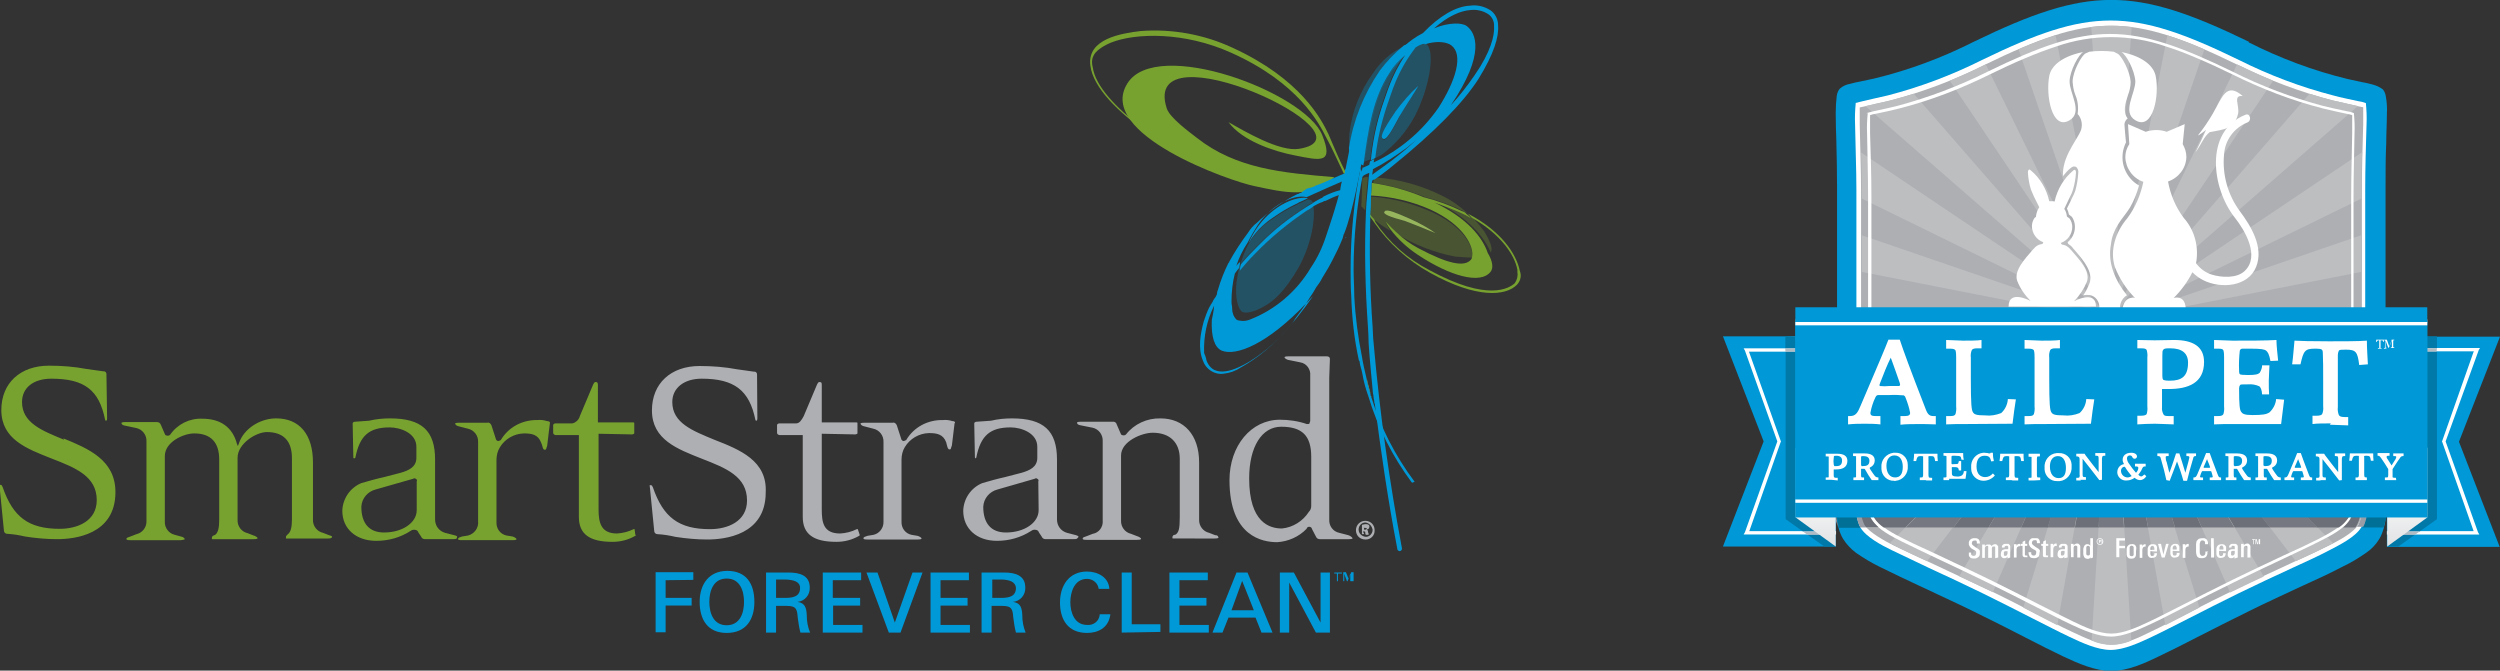 <?xml version="1.0" encoding="utf-8"?>
<!-- Generator: Adobe Illustrator 22.0.1, SVG Export Plug-In . SVG Version: 6.00 Build 0)  -->
<svg version="1.1" id="Layer_1" xmlns="http://www.w3.org/2000/svg" xmlns:xlink="http://www.w3.org/1999/xlink" x="0px" y="0px"
	 viewBox="0 0 749.3 201" style="enable-background:new 0 0 749.3 201;" xml:space="preserve">
<rect x="0" y="0" width="749.3" height="201" fill="#333333" stroke="none"/>
<style type="text/css">
	.st0{fill:#0098D6;}
	.st1{fill:#FFFFFF;}
	.st2{fill:#ADAFB2;}
	.st3{fill:#BCBEC0;}
	.st4{fill:#B1BBC4;}
	.st5{fill:#0078A8;}
	.st6{fill:#9A9DA5;}
	.st7{fill:#007097;}
	.st8{fill:#6C6F77;}
	.st9{fill:#757880;}
	.st10{clip-path:url(#SVGID_2_);}
	.st11{fill:url(#SVGID_3_);}
	.st12{clip-path:url(#SVGID_5_);}
	.st13{fill:url(#SVGID_6_);}
	.st14{clip-path:url(#SVGID_8_);}
	.st15{clip-path:url(#SVGID_10_);}
	.st16{fill:#78A22F;}
	.st17{fill:#0099D8;}
	.st18{fill:#90B051;}
	.st19{opacity:0.3;fill:#0099D8;enable-background:new    ;}
	.st20{opacity:0.3;fill:#78A22F;enable-background:new    ;}
	.st21{fill:#97B55D;}
</style>
<title>Smartstrand_allpet</title>
<g id="Layer_2_1_">
	<g id="Layer_1-2">
		<path class="st0" d="M674,12.5c-34.4-16.7-48-16.7-82.4,0c-9.5,4.8-19.4,8.5-29.7,11c-1.4,0.3-2.8,0.6-4.2,0.9
			c-1,0.2-2.1,0.4-3.1,0.7c-1.2,0.2-2.3,0.7-3.2,1.5c-0.5,0.6-0.8,1.4-0.9,2.2c-0.2,1.7-0.3,3.4-0.3,5.1c0,2.9,0.1,5.9,0.2,8.8
			c0.1,4.4,0.2,8.9,0.2,13.3v58.6c0,5-0.1,18.7-0.2,23.7c-0.1,3.6-0.2,7.2-0.2,10.8c0,3.9,0.1,8.9,2.2,12.4c1,1.6,2.4,3.1,3.9,4.2
			c2.3,1.6,4.8,3.1,7.3,4.3c3.8,1.9,7.7,3.7,11.5,5.5c5.5,2.6,11,5.1,16.5,7.8s10.5,5.2,15.7,7.9c3.7,1.9,7.4,3.8,11.2,5.6
			c4.3,2,9.4,4.3,14.3,4.3s10-2.3,14.3-4.4c3.8-1.8,7.5-3.7,11.2-5.6c5.2-2.7,10.5-5.3,15.7-7.9s11-5.2,16.5-7.8
			c3.8-1.7,7.7-3.5,11.5-5.5c2.6-1.2,5-2.7,7.3-4.3c1.6-1.1,2.9-2.5,3.9-4.2c2-3.4,2.2-8.5,2.2-12.4c0-3.6-0.1-7.2-0.2-10.8
			c-0.1-5-0.2-18.7-0.2-23.7V56.2c0-4.5,0-8.9,0.2-13.3c0-2.9,0.2-5.9,0.2-8.8c0.1-1.7,0-3.4-0.3-5.1c-0.1-0.8-0.4-1.6-0.9-2.2
			c-0.9-0.7-2-1.2-3.2-1.5c-1-0.3-2.1-0.5-3.1-0.7c-1.4-0.3-2.8-0.6-4.2-0.9c-10.3-2.5-20.2-6.2-29.7-11"/>
		<path class="st1" d="M556.2,30.9c-0.2,2.1-0.3,4.2-0.2,6.3c0.1,6.6,0.4,13.2,0.4,19.9v57c0,4.9-0.1,18.5-0.2,23.4
			c-0.1,3.4-0.2,6.9-0.2,10.4c0,3,0,7.6,1.6,10.2c1.7,2.9,6.5,5.4,9.4,6.8c3.7,1.8,7.4,3.5,11.1,5.3c5.4,2.5,10.8,5,16.1,7.6
			s10.2,5.1,15.3,7.7c3.6,1.8,7.2,3.7,10.8,5.4s8.3,3.9,12.3,3.9s8.7-2.2,12.3-3.9s7.2-3.6,10.8-5.4c5.1-2.6,10.2-5.2,15.3-7.7
			s10.7-5.1,16.1-7.6c3.7-1.7,7.5-3.4,11.1-5.3c2.9-1.5,7.7-3.9,9.5-6.8c1.6-2.7,1.6-7.2,1.6-10.2c0-3.4-0.1-6.9-0.2-10.4
			c-0.1-4.9-0.2-18.5-0.2-23.4v-57c0-6.7,0.2-13.3,0.4-19.9c0.1-2.1,0-4.2-0.2-6.3c-0.8-0.3-1.6-0.5-2.4-0.6c-2.5-0.6-5-1-7.4-1.7
			c-9.7-2.5-19.2-6.1-28.2-10.6c-32.4-15.8-44.6-15.8-77.1,0c-9,4.5-18.5,8.1-28.2,10.6c-2.5,0.6-5,1.1-7.4,1.7
			c-0.8,0.2-1.6,0.4-2.4,0.6"/>
		<path class="st2" d="M708,32.1l-1.4-0.3c-2.5-0.6-5-1.1-7.5-1.7c-9.9-2.6-19.4-6.2-28.5-10.7c-32-15.6-43.7-15.6-75.7,0
			c-9.1,4.6-18.7,8.2-28.6,10.8c-2.5,0.6-5,1.1-7.5,1.7l-1.4,0.3v5.1c0.1,6.6,0.4,13.3,0.4,20v56.9c0,4.9-0.1,18.5-0.2,23.4
			c-0.1,3.4-0.2,6.8-0.2,10.3c0,2.7,0,7.1,1.4,9.4s6.2,4.9,8.8,6.2c3.7,1.8,7.4,3.5,11.1,5.2c5.4,2.5,10.8,5.1,16.2,7.6
			s10.3,5.1,15.4,7.7c3.6,1.8,7.1,3.7,10.8,5.4c3.4,1.6,7.9,3.8,11.7,3.8s8.3-2.1,11.7-3.8c3.6-1.7,7.2-3.6,10.8-5.4
			c5.1-2.6,10.2-5.2,15.4-7.7s10.8-5.1,16.2-7.6c3.7-1.7,7.4-3.4,11.1-5.2c2.6-1.3,7.3-3.7,8.8-6.2s1.4-6.8,1.4-9.4
			c0-3.4-0.1-6.8-0.2-10.3c-0.1-4.8-0.1-18.4-0.1-23.4v-57c0-6.7,0.2-13.3,0.4-20v-5.1"/>
		<path class="st3" d="M638.9,8.1c-4-0.5-8.1-0.5-12.1,0l6,88.1L638.9,8.1z M660.7,14.8c-3.6-1.6-7.3-3-11.1-4.2l-16.8,85.6
			L660.7,14.8z M681.3,24.2c-3.6-1.5-7.1-3.1-10.6-4.8l-0.2-0.1l-37.6,76.9L681.3,24.2z M706.7,31.8c-2.5-0.6-5-1.1-7.5-1.7
			s-4.7-1.3-7-2l-59.3,68.1L706.7,31.8z M707.8,59.5v-2.4c0-3.8,0-7.6,0.2-11.5l-75.1,50.5L707.8,59.5z M707.7,81.5v-11l-74.9,25.7
			L707.7,81.5 M707.7,101.3v-3.9l-74.9-1.2L707.7,101.3 M707.8,140.8v-30.1l-74.9-14.6L707.8,140.8z M707.5,155.1
			c0.4-2.4,0.6-4.8,0.6-7.2v-0.7l-75.3-51.1L707.5,155.1z M688.1,168.2c3.3-1.5,6.6-3,9.8-4.7l1.4-0.7l-66.5-66.7L688.1,168.2z
			 M668.4,177.6l2.3-1.1c2.6-1.3,5.2-2.5,7.8-3.7l-45.6-76.6L668.4,177.6z M649,187.4l6.2-3.2l4-2.1l-26.5-86L649,187.4z M626.9,192
			c3.8,1.7,8.1,1.7,11.9,0l-6-95.9L626.9,192z M606.4,182.1l4,2.1l6.2,3.2l16.2-91.2L606.4,182.1z M587.2,172.7
			c2.6,1.2,5.2,2.5,7.8,3.7l2.3,1.1l35.6-81.4L587.2,172.7z M566.4,162.8l1.4,0.7c3.2,1.7,6.5,3.1,9.8,4.7l55.2-72.1L566.4,162.8z
			 M557.7,147.2v0.7c-0.1,2.4,0.1,4.8,0.6,7.2l74.6-58.9L557.7,147.2z M557.9,110.8v30.1l74.9-44.7L557.9,110.8z M558,97.4v3.9
			l74.9-5.1L558,97.4 M558,70.5v11l74.9,14.7L558,70.5 M557.8,45.7c0.1,3.8,0.2,7.6,0.2,11.5v2.3l74.9,36.7L557.8,45.7z M573.6,28.1
			c-2.3,0.7-4.6,1.4-7,2c-2.5,0.6-5,1.1-7.5,1.7l73.8,64.3L573.6,28.1z M595.2,19.3l-0.2,0.1c-3.4,1.7-7,3.3-10.6,4.8l48.4,72
			L595.2,19.3z M616.1,10.6c-3.8,1.2-7.5,2.6-11.1,4.2l27.9,81.4L616.1,10.6z"/>
		<path class="st1" d="M560.5,34.5c0.5-0.2,1.2-0.3,1.7-0.4c2.4-0.5,4.8-1,7.1-1.6c9.4-2.4,18.4-5.9,27.1-10.2
			c3.5-1.7,7.1-3.4,10.7-4.9c3.1-1.3,6.2-2.5,9.3-3.5c10.6-3.7,22.1-3.7,32.7,0c3.2,1,6.3,2.2,9.3,3.5c3.6,1.5,7.2,3.2,10.7,4.9
			c8.7,4.3,17.7,7.8,27.1,10.2c2.4,0.6,4.8,1.1,7.1,1.6c0.5,0.1,1.2,0.2,1.7,0.4v5.4c-0.1,6.3-0.3,12.7-0.3,19v54.5
			c0,4.7,0,18.1,0.2,22.7c0,3.3,0.2,6.6,0.2,9.9c0,2.7,0,7-1.4,9.3s-6,4.8-8.7,6.2c-3.4,1.7-7,3.4-10.6,5
			c-5.1,2.4-10.2,4.8-15.3,7.3c-5.1,2.5-9.8,4.9-14.7,7.4c-3.4,1.7-6.8,3.5-10.2,5.1s-7.7,3.6-11.4,3.6s-8.1-2-11.4-3.6
			s-6.8-3.4-10.2-5.1c-4.9-2.5-9.8-5-14.7-7.4s-10.2-4.9-15.3-7.3c-3.5-1.7-7.1-3.2-10.6-5c-2.6-1.3-7.1-3.6-8.7-6.2
			s-1.4-6.6-1.4-9.3c0-3.3,0.1-6.6,0.2-9.9c0.1-4.7,0.2-18.1,0.2-22.7V59c0-6.3-0.2-12.7-0.4-19L560.5,34.5 M559.8,33.9
			c-0.2,2-0.3,4-0.2,6c0.1,6.3,0.3,12.7,0.3,19v54.5c0,4.7,0,18-0.2,22.7c0,3.3-0.2,6.6-0.2,9.9c0,2.8,0,7.2,1.5,9.8
			c1.7,2.8,6.2,5.1,9,6.5c3.4,1.7,7.1,3.4,10.6,5.1c5.1,2.4,10.2,4.8,15.3,7.3s9.8,4.9,14.7,7.4c3.4,1.7,6.8,3.5,10.2,5.1
			s8,3.6,11.9,3.6s8.3-2.1,11.8-3.7s6.8-3.4,10.2-5.1c4.9-2.5,9.8-5,14.7-7.4s10.2-4.9,15.3-7.3c3.5-1.7,7.1-3.3,10.6-5.1
			c2.8-1.4,7.4-3.7,9-6.5c1.5-2.5,1.5-6.9,1.5-9.8c0-3.3-0.1-6.6-0.2-9.9c-0.1-4.7-0.2-18-0.2-22.7V58.9c0-6.3,0.2-12.7,0.3-19
			c0.1-2,0-4-0.2-6c-0.7-0.3-1.5-0.5-2.3-0.6c-2.4-0.5-4.7-1-7.1-1.6c-9.3-2.5-18.3-5.9-26.9-10.2c-31-15.1-42.6-15.1-73.5,0
			c-8.6,4.3-17.6,7.7-26.9,10.2c-2.4,0.6-4.7,1.1-7.1,1.6c-0.8,0.2-1.5,0.4-2.3,0.6 M727.5,96.7l-12,8.8v-1l12-8.8V96.7"/>
		<path class="st1" d="M671.4,63.4c-3.7-5-5.4-11.1-4.8-17.2c0.3-4.2,3-7.9,7-9.5c1.4-0.6,0.8-2.9-0.6-2.3
			c-12.4,4.9-10.1,22.1-3.2,30.8c3.1,3.9,7.6,11.6,3,16c-2.4,2.3-7,2-9.9,1.1c-1.9-0.6-3.5-1.8-4.7-3.4c0.9-4.9-0.4-9.9-3.7-13.6
			c-2.4-3.2-4-7-4.7-10.9c3.2-1.1,5.4-4,5.5-7.3c0-1.4-0.4-2.7-1.1-3.9l0.6-6l-5.4,2.3c-2-0.7-4.2-0.7-6.3,0l-5.3-2.3l0.4,6
			c-0.8,1.2-1.2,2.5-1.2,3.9c0.1,3.3,2.2,6.3,5.4,7.4c-0.8,3.9-2.4,7.7-4.8,10.9c-3.6,4.2-5.3,9.8-3.7,14.7c1.4,3.5,3.4,6.6,6,9.2
			c0,0-3-0.8-3.7,3h18.9c-0.3-4.1-3.6-3-3.6-3c2.3-2.3,4.2-4.9,5.6-7.7c1,1,2.1,1.8,3.3,2.4c5.2,2.6,13.4,2,15.8-4
			C678.6,74.1,674.6,67.7,671.4,63.4"/>
		<path class="st1" d="M635.8,15.6c0,0,9.1,1.4,10.3,7.2s-0.8,16.3-6,13.3c-4.3-2.4,0-8.2-0.1-11.8
			C639.8,21.1,637.2,16.2,635.8,15.6 M624.4,15.6c0,0-9.1,1.4-10.2,7.2s0.8,16.3,6,13.3c4.3-2.4,0-8.2,0.1-11.8
			C620.4,21.1,623.1,16.2,624.4,15.6 M621.6,90.3c1.7-1.7,3-3.7,3.9-5.9c1.1-3.2-2.4-6.7-4.7-9.4c-2-2.4-2.9-1.1-3.1-2.2
			c2-0.7,3.4-2.6,3.4-4.8c0-0.9-0.3-1.8-0.8-2.5l-0.8-0.6c-0.1-0.8-0.3-1.6-0.8-2.3l1.7-3.6c0.4-0.7,0.7-1.4,0.9-2.1
			c0.5-1.7,0.8-3.4,0.9-5.1c0-0.4,0-0.9-0.5-0.9c-0.1,0-0.2,0.1-0.3,0.2c-2.9,2.4-4.8,5.7-5.6,9.3c-0.3-0.1-0.7-0.1-1-0.1
			c-0.2,0-0.4,0-0.6,0c-0.8-3.6-2.7-6.9-5.6-9.3c-0.1-0.1-0.2-0.1-0.3-0.2c-0.4,0-0.5,0.5-0.5,0.9c0.1,1.7,0.4,3.5,0.9,5.1
			c0.3,0.7,0.6,1.4,0.9,2.1l1.6,3.2c-0.6,0.9-0.9,1.9-1,2.9l-0.4,0.3c-0.5,0.7-0.8,1.6-0.8,2.5c0,2.1,1.4,4.1,3.4,4.8
			c-0.2,1.2-1.1-0.2-3.1,2.2c-2.3,2.7-5.8,6.3-4.7,9.4c0.9,2.3,2.3,4.3,4,6c0,0-6.6-3.6-6.6,1.7h26.2
			C628.2,86.7,621.6,90.3,621.6,90.3"/>
		<path class="st1" d="M634.8,67.3c1.1-1.8,2.5-3.3,3.6-5.1c1.2-2.1,2.1-4.3,2.7-6.6c-4.1-2.3-6-7.3-4.4-11.7
			c0.1-0.4,0.3-0.8,0.5-1.2l-0.2-2.1l-0.3-3.4c0.1-0.7,0.5-1.3,1-1.7c-1.5-1.9-0.7-4.6,0.1-7c0.5-1.3,0.8-2.6,0.8-4
			c-0.2-3.1-2.7-7.8-3.9-8.4l-1.2-0.6c-2.4-0.3-4.8-0.3-7.3,0l-1.1,0.5c-1.2,0.6-3.8,5.3-3.9,8.4c0.1,1.4,0.3,2.7,0.8,4
			c0.8,1.8,1,3.9,0.7,5.8l0.3,0.3c0.8,1.1,1.1,2.4,0.9,3.7c-0.2,2.5-5.5,7.7-5.6,13.8v0.8c0.7-0.9,1.5-1.8,2.4-2.5
			c0.2-0.2,0.5-0.3,0.8-0.4h0.1c0.4,0,0.7,0.1,0.9,0.4c0.3,0.4,0.5,0.9,0.4,1.5c-0.1,1.8-0.4,3.6-0.9,5.4c-0.3,0.8-0.6,1.5-1,2.2
			l-0.4,0.9l-1.1,2.2c0.3,0.6,0.5,1.2,0.6,1.8l0.4,0.3l0.1,0.1L621,65c0.6,0.9,0.9,1.9,0.9,3c0,1.8-0.8,3.5-2.2,4.6l0.2,0.5
			c0.6,0.4,1.1,0.8,1.5,1.4l0.7,0.8c2.3,2.7,5.3,6.2,4.2,9.5c-0.5,1.3-1.1,2.6-1.9,3.7c0.4-0.1,0.8-0.1,1.2-0.1
			c1.9-0.1,3.5,1.4,3.6,3.3c0,0.2,0,0.4,0,0.6h6.2V92c0.1-1.5,0.9-2.8,2.1-3.5c-3.5-4.3-5.9-9.7-4.8-15.3
			C632.9,71.1,633.7,69.1,634.8,67.3 M658.9,40.6c0.8-0.5,1.6-1.1,2.3-1.7c-1,2.3-1.9,4.2-3.2,6.8c1.9-2.6,2.5-4.7,4.3-6.1
			c4.2-0.8,7.4-0.9,8.5-5.5c0.5-2.4-1.7-5.7,1.4-5.3c-5.1-4.5-6.3,0.8-9,5.3c-1.3,2.2-2.7,4.3-4.3,6.3"/>
		<path class="st0" d="M516.4,100.8h33.8v63h-33.8l12.2-31.5L516.4,100.8 M749.3,100.9h-33.9v63h33.8l-12.2-31.5L749.3,100.9"/>
		<path class="st0" d="M550.2,104.9v54.8h-26.9l9.8-27.4l-9.8-27.4L550.2,104.9 M715.5,104.9v54.9h26.9l-9.8-27.4l9.8-27.4
			L715.5,104.9"/>
		<path class="st1" d="M524.2,105.4h26v-1h-27.6l0.4,0.7l9.7,27.2l-9.7,27.2l-0.4,0.7h27.7v-1h-26l9.4-26.7l0.1-0.2l-0.1-0.2
			L524.2,105.4 M741.6,105.3h-26v-1h27.7l-0.4,0.7l-9.9,27.3l9.7,27.2l0.4,0.7h-27.7v-1h26l-9.4-26.7l-0.1-0.2l0.1-0.2l9.4-26.7"/>
		<path class="st4" d="M727.5,100.7L727.5,100.7l2.9,0.3v0L727.5,100.7z"/>
		<path class="st5" d="M730.4,100.8h-2.9l-0.7,3.6h3.6V100.8 M730.4,105.4h-3.7l-10.3,53.9h8.8l5.2-3.7L730.4,105.4 M723.9,160.2
			h-7.7l-0.7,3.6h3.3L723.9,160.2"/>
		<path class="st4" d="M730.4,104.4h-3.6l-0.2,1h3.7L730.4,104.4z M725.2,159.3h-8.9l-0.2,1h7.7L725.2,159.3z M535.2,100.8h2.8v0.1
			L535.2,100.8L535.2,100.8z"/>
		<path class="st5" d="M538,100.8h-2.9v3.6h3.6L538,100.8z M549.4,160.2h-7.7l5.1,3.6h3.4L549.4,160.2z M538.9,105.4h-3.7v50.2
			l5.2,3.7h8.8L538.9,105.4"/>
		<path class="st4" d="M538.7,104.4h-3.6v1h3.7L538.7,104.4z M549.2,159.3h-8.8l1.3,1h7.7L549.2,159.3z"/>
		<path class="st6" d="M716,97.5h-0.9v17.2c0,5,0.1,18.7,0.2,23.7v3.3l0.1-8.2v-32.6h0.4L716,97.5z M550.6,97.5h-1.1v3.4h0.6v54.7
			l0.8,2.4c-0.6-3-0.9-6-0.8-9c0-3.6,0.1-7.2,0.2-10.8c0.1-5,0.2-18.7,0.2-23.7L550.6,97.5"/>
		<path class="st7" d="M715.1,97.5h-5.8v16.6c0,4.9,0.1,18.5,0.2,23.4c0,3.4,0.2,6.9,0.2,10.4c0,2.9,0,7.5-1.6,10.2h6.3l0.8-3
			l0.2-13.5v-3.3c-0.1-5-0.2-18.7-0.2-23.7L715.1,97.5 M556.5,97.5h-5.8v17.2c0,5-0.1,18.7-0.2,23.7c-0.1,3.6-0.2,7.2-0.2,10.8
			c-0.1,3,0.2,6,0.8,9h6.5c-1.5-2.7-1.5-7.2-1.6-10.2c0-3.4,0.1-6.9,0.2-10.4c0.1-4.9,0.2-18.5,0.2-23.4V97.5"/>
		<path class="st6" d="M709.3,97.5h-1.5v16.6c0,4.9,0.1,18.5,0.2,23.4c0,3.2,0.2,6.5,0.2,9.8v3.7c0,2.1-0.4,4.2-1.3,6.2
			c-0.2,0.3-0.3,0.5-0.5,0.7h1.9c1.5-2.7,1.5-7.2,1.6-10.2c0-3.4-0.1-6.9-0.2-10.4c-0.1-4.9-0.2-18.5-0.2-23.4V97.3 M557.9,97.5
			h-1.5v16.6c0,4.9-0.1,18.5-0.2,23.4c0,3.4-0.2,6.9-0.2,10.4c0,2.9,0,7.5,1.6,10.2h1.9c-0.2-0.2-0.4-0.5-0.5-0.7
			c-1-2.5-1.5-5.2-1.4-7.8v-2.1c0-3.3,0.1-6.6,0.2-9.8c0.2-4.9,0.2-18.4,0.2-23.3L557.9,97.5"/>
		<path class="st8" d="M652.3,97.5h-12.6l65.3,12.8v-9.2L652.3,97.5z M635.1,97.5h-0.3l70.5,47.9c0-2,0-4-0.1-6.1L635.1,97.5z
			 M634.5,97.5h-0.4l60.4,60.6h6.5c1.1-0.7,2-1.7,2.8-2.8c0.4-0.7,0.7-1.5,0.9-2.4L634.5,97.5z M633.9,97.5h-0.2l36.1,60.6h10.6
			L633.9,97.5z M633.4,97.5h-0.2l18.7,60.6h8L633.4,97.5z M633.1,97.5h-0.2l3.8,60.6h7.1L633.1,97.5z M632.8,97.5h-0.2l-10.7,60.6
			h7.1L632.8,97.5z M632.5,97.5h-0.2l-26.5,60.6h8L632.5,97.5z M632.1,97.5h-0.2l-46.4,60.6H596L632.1,97.5z M631.5,97.5h-0.4
			l-70.2,55.4c0.2,0.8,0.5,1.6,0.9,2.4c0.7,1.1,1.7,2.1,2.8,2.8h6.5L631.5,97.5z M630.9,97.5h-0.3l-70.1,41.8c0,2-0.1,4-0.1,6.1
			L630.9,97.5z M626.1,97.5h-12.7l-52.6,3.6v9.2L626.1,97.5z M557.9,97.5v13.3l1.9-0.4v-9.3l-1.9,0.1L557.9,97.5z M705.8,101.2v9.3
			l1.9,0.4v-9.5L705.8,101.2z M707.7,114.2v26.6l-1.7-1c0,2,0.1,4.1,0,6.1l1.9,1.3c0,0.2,0,0.5,0,0.7c0-0.1,0-0.2,0-0.3v-0.2
			c0-3.2-0.1-6.5-0.2-9.8c0.2-4.8,0.2-18.4,0.2-23.3 M557.9,114.2c0,5,0,18.5-0.1,23.4c0,3.3-0.2,6.6-0.2,9.8v0.1c0,0.1,0,0.2,0,0.3
			c0-0.2,0-0.5,0-0.7l1.9-1.3v-6.1l-1.7,1v-26.6 M557.4,149.5c-0.1,2.7,0.3,5.4,1.4,7.8c0.2,0.3,0.3,0.5,0.5,0.7h3.7
			c-0.8-0.7-1.5-1.5-2.1-2.4c-0.4-0.7-0.7-1.4-0.9-2.2l-2,1.6C557.6,153.2,557.4,151.4,557.4,149.5 M707.8,151.2
			c-0.1,1.3-0.2,2.6-0.5,3.9l-2-1.6c-0.2,0.8-0.5,1.5-0.9,2.2c-0.6,0.9-1.3,1.7-2.1,2.4h3.6c0.2-0.2,0.4-0.5,0.5-0.7
			C707.4,155.4,707.8,153.3,707.8,151.2"/>
		<path class="st9" d="M707.8,97.5h-1.9v3.7l1.9,0.1V97.5z M705,97.5h-52.7l52.6,3.6L705,97.5 M639.7,97.5h-4.6l70.1,41.8v-3.2
			c-0.1-4.7-0.2-18.1-0.2-22.7v-3.1L639.7,97.5z M705.8,110.5v2.9c0,4.7,0,18,0.2,22.7c0,1.2,0,2.5,0.1,3.8l1.7,1v-30L705.8,110.5z
			 M634.8,97.5h-0.3l70.2,55.4c0.4-2.3,0.6-4.6,0.5-6.9v-0.6L634.8,97.5z M706.2,146c0.1,2.5-0.1,5.1-0.7,7.5l2,1.6
			c0.3-1.3,0.4-2.6,0.5-3.9v-3.8c0,0,0-0.1,0-0.1v0.3c0,0.1,0,0.2,0,0.3c0-0.2,0-0.5,0-0.7L706.2,146z M634.2,97.5h-0.3l46.4,60.6
			h14.3L634.2,97.5 M633.6,97.5h-0.2l26.5,60.6h9.8L633.6,97.5 M633.3,97.5h-0.2l10.7,60.6h8.1L633.3,97.5 M632.9,97.5h-0.2
			l-3.8,60.6h7.7L632.9,97.5 M632.6,97.5h-0.2l-18.7,60.6h8.1L632.6,97.5 M632.3,97.5H632l-36,60.6h9.8L632.3,97.5 M631.9,97.5h-0.3
			l-60.4,60.6h14.3L631.9,97.5 M613.4,97.5h-52.7v3.6L613.4,97.5z M559.9,97.5h-2v3.8l1.9-0.1L559.9,97.5"/>
		<path class="st7" d="M549.6,100.8v3.6h0.6v-3.6H549.6 M715.4,100.8v3.6h0.4v-3.6H715.4 M549.6,105.4l0.4,49.7l0.2,0.5v-50.2
			L549.6,105.4"/>
		<path class="st7" d="M715.5,133.4l0.4-28.1h-0.4V133.4"/>
		<path class="st6" d="M549.6,104.4h0.6v1h-0.6V104.4z M715.5,104.4v1h0.4v-1H715.5"/>
		<g>
			<defs>
				<polygon id="SVGID_1_" points="538.2,155.1 550.2,163.8 550.2,153.1 538.2,134.1 				"/>
			</defs>
			<clipPath id="SVGID_2_">
				<use xlink:href="#SVGID_1_"  style="overflow:visible;"/>
			</clipPath>
			<g class="st10">
				
					<linearGradient id="SVGID_3_" gradientUnits="userSpaceOnUse" x1="-2532.018" y1="356.325" x2="-2530.419" y2="356.325" gradientTransform="matrix(1.137697e-15 -18.58 -18.58 -1.137697e-15 7164.72 -46869.848)">
					<stop  offset="0" style="stop-color:#D1D3D4"/>
					<stop  offset="0.59" style="stop-color:#EAEBEC"/>
					<stop  offset="1" style="stop-color:#FFFFFF"/>
				</linearGradient>
				<path class="st11" d="M538.2,134.1h12v29.7h-12V134.1z"/>
			</g>
		</g>
		<g>
			<defs>
				<polygon id="SVGID_4_" points="715.5,153.1 715.5,163.8 727.5,155.1 727.5,134.1 				"/>
			</defs>
			<clipPath id="SVGID_5_">
				<use xlink:href="#SVGID_4_"  style="overflow:visible;"/>
			</clipPath>
			<g class="st12">
				
					<linearGradient id="SVGID_6_" gradientUnits="userSpaceOnUse" x1="-2532.018" y1="352.751" x2="-2530.419" y2="352.751" gradientTransform="matrix(1.137697e-15 -18.58 -18.58 -1.137697e-15 7275.58 -46869.848)">
					<stop  offset="0" style="stop-color:#D1D3D4"/>
					<stop  offset="0.59" style="stop-color:#EAEBEC"/>
					<stop  offset="1" style="stop-color:#FFFFFF"/>
				</linearGradient>
				<path class="st13" d="M715.5,134.1h12v29.7h-12V134.1z"/>
			</g>
		</g>
		<path class="st1" d="M538.2,96.7l12,8.8v-1l-12-8.8V96.7"/>
		<path class="st0" d="M538.1,92.1h189.4v63H538.1V92.1z"/>
		<path class="st0" d="M538.1,96.2h189.4V151H538.1V96.2z"/>
		<path class="st1" d="M727.5,150.7H538.1v-1h189.4V150.7z M538.1,97.5v-1h189.4v1H538.1 M549.8,139.7c0.2,0,0.4,0,0.6,0
			c1.1,0,1.7-0.4,1.7-1.7c0-0.9-0.6-1.4-1.7-1.4c-0.4,0-0.6,0-0.7,0.1s0,0.2-0.1,0.6c-0.1,0.6-0.1,1.2,0,1.9
			C549.7,139.5,549.7,139.6,549.8,139.7 M548.9,143.8h-1.7v-0.7h0.4c0.3,0,0.5,0,0.5-0.1c0-0.2,0-0.5,0-0.7v-4.7c0-0.2,0-0.5,0-0.7
			c0-0.1-0.2-0.1-0.5-0.1h-0.4v-0.8h3.6c1.7,0,2.9,0.6,2.9,2.1c0,2-1.5,2.6-3.4,2.6h-0.7v1.7c0,0.3,0,0.5,0.2,0.7
			c0.1,0.1,0.3,0.1,0.5,0.1h0.5v0.8L548.9,143.8 M557.9,139.7h0.5c1.1,0,1.9-0.3,1.9-1.6c0-1-0.7-1.4-1.8-1.4c-0.4,0-0.6,0-0.7,0.2
			c0,0.1,0,0.3,0,0.4v2c0,0.2,0,0.3,0.2,0.3 M557.1,143.9h-1.6v-0.8h0.3c0.3,0,0.5,0,0.5-0.2c0-0.2,0-0.5,0-0.7v-4.7
			c0-0.2,0-0.5,0-0.7c0-0.1-0.2-0.1-0.5-0.1h-0.4v-0.8h3.5c1.8,0,3,0.6,3,2.1c0,0.7-0.3,1.4-0.9,1.8c-0.2,0.1-0.3,0.2-0.5,0.3
			l-0.1,0.1v0.2l0.3,0.5c0.4,0.6,0.8,1.2,1.2,1.7c0.2,0.3,0.6,0.5,1,0.5h0.1v0.8h-2c-0.7-1-1.4-2.1-2-3.2c-0.1-0.2-0.2-0.2-0.4-0.2
			H558c-0.1,0-0.1,0-0.2,0v1.8c0,0.3,0,0.5,0.1,0.7c0,0.1,0.2,0.1,0.4,0.1h0.4v0.8L557.1,143.9 M567.8,136.5c-1.5,0-2.4,1.2-2.4,3.1
			c0,2.3,1.1,3.5,2.6,3.5s2.3-1,2.3-3.2C570.3,138.3,569.7,136.5,567.8,136.5 M567.7,144.1c-2,0.1-3.7-1.5-3.8-3.5
			c0-0.2,0-0.3,0-0.5c-0.2-2.2,1.4-4.1,3.6-4.4c0.2,0,0.4,0,0.6,0c2-0.1,3.7,1.5,3.7,3.6c0,0.1,0,0.3,0,0.4c0.2,2.2-1.4,4.2-3.6,4.4
			C568,144.2,567.9,144.2,567.7,144.1 M577.1,143.9h-1.7v-0.8h0.4c0.3,0,0.4,0,0.5-0.2c0.1-0.2,0.1-0.5,0.1-0.7v-5.4
			c-0.2-0.1-0.4-0.1-0.7-0.1c-0.9,0-1.1,0.2-1.4,1.5h-0.8c0.1-0.7,0.2-1.6,0.2-2.2h7c0,0.8,0,1.5,0.1,2.2h-0.8
			c-0.2-1.3-0.3-1.5-1.3-1.5c-0.4,0-0.6,0-0.7,0.1s0,0.2,0,0.4v5c0,0.3,0,0.5,0.1,0.8c0,0.1,0.2,0.2,0.6,0.2h0.4v0.8h-1.7
			 M584.2,143.9h-1.7v-0.8h0.4c0.3,0,0.4,0,0.5-0.2c0-0.2,0-0.5,0-0.7v-4.7c0-0.2,0-0.5,0-0.7c0-0.1-0.2-0.2-0.5-0.2h-0.4v-0.8h5.9
			c0,0.7,0,1.3,0.2,2h-0.7c-0.1-0.7-0.2-0.9-0.4-1s-0.5-0.2-1.5-0.2h-0.8c-0.1,0-0.2,0.1-0.3,0.2c0,0.6,0,1.2,0,1.9
			c0,0.3,0,0.3,0.1,0.4s0.2,0,0.8,0s1,0,1.1-0.2c0.1-0.2,0.2-0.5,0.2-0.7h0.7v2.8h-0.7c0-0.3-0.1-0.6-0.3-0.8
			c-0.3-0.2-0.7-0.2-1.1-0.2H585v0.3c0,1.7,0,2.1,0.2,2.2s0.3,0.3,1.1,0.3c0.6,0.1,1.2,0,1.7-0.3c0.4-0.3,0.6-0.8,0.6-1.3h0.8
			c0,0.5-0.2,1.5-0.3,2.3h-4.9 M594.5,144.1c-2,0-3.7-1.6-3.7-3.6c0-0.1,0-0.3,0-0.4c-0.2-2.2,1.4-4.2,3.6-4.4c0.1,0,0.3,0,0.4,0
			c0.3,0,0.7,0.1,1,0.1c0.2,0.1,0.3,0.1,0.5,0.1c0.2,0,0.3,0,0.3-0.2h0.7c0,0.9,0.1,1.7,0.3,2.5l-0.8,0.1c-0.3-1.2-0.6-1.7-2-1.7
			s-2.4,0.9-2.4,3.2s1.2,3.2,2.6,3.2c0.9,0,1.7-0.4,2.3-1.1l0.6,0.6c-0.8,1-2.1,1.6-3.4,1.6 M602.9,143.9h-1.7v-0.8h0.4
			c0.3,0,0.4,0,0.5-0.2c0.1-0.2,0.1-0.5,0.1-0.7v-5.4c-0.2-0.1-0.4-0.1-0.7-0.1c-0.9,0-1.1,0.2-1.4,1.5h-0.8
			c0.1-0.7,0.2-1.6,0.2-2.2h7c0,0.8,0,1.5,0.1,2.2h-0.8c-0.2-1.3-0.3-1.5-1.3-1.5c-0.4,0-0.6,0-0.7,0.1s0,0.2,0,0.4v5
			c0,0.3,0,0.5,0.1,0.8c0,0.1,0.2,0.2,0.6,0.2h0.4v0.8h-1.7 M609.7,144H608v-0.8h0.4c0.3,0,0.4,0,0.5-0.1c0-0.2,0-0.5,0-0.7v-4.7
			c0-0.2,0-0.5,0-0.7c0-0.1-0.2-0.1-0.5-0.1H608V136h3.4v0.8H611c-0.3,0-0.4,0-0.4,0.1c-0.1,0.2-0.1,0.5-0.1,0.7v4.7
			c0,0.2,0,0.5,0.1,0.7c0,0.1,0.2,0.1,0.4,0.1h0.5v0.8L609.7,144 M616.8,136.7c-1.5,0-2.4,1.2-2.4,3.1c0,2.3,1.1,3.5,2.6,3.5
			s2.2-1,2.2-3.1C619.2,138.5,618.6,136.7,616.8,136.7 M616.6,144.2c-2,0.1-3.7-1.5-3.8-3.5c0-0.2,0-0.3,0-0.5
			c-0.2-2.2,1.4-4.2,3.6-4.4c0.2,0,0.5,0,0.7,0c2-0.1,3.7,1.4,3.8,3.4c0,0.2,0,0.4,0,0.6c0.2,2.2-1.4,4.2-3.6,4.4
			c-0.2,0-0.4,0-0.6,0 M623.7,144h-1.4v-0.8h0.4c0.2,0,0.4,0,0.5-0.1c0.1-0.2,0.2-0.5,0.1-0.8v-4.6c0,0,0-0.6-0.2-0.7
			c-0.1-0.1-0.3-0.2-0.5-0.2h-0.3V136h2.5c0.2,0.3,0.4,0.7,0.7,1c0.7,1,2.1,2.7,3.5,4.5v-4c0-0.2,0-0.5-0.1-0.7
			c0-0.1-0.2-0.2-0.5-0.2h-0.4v-0.8h3v0.8h-0.3c-0.2,0-0.3,0-0.5,0.1c-0.1,0.2-0.2,0.5-0.2,0.7v6.4l-0.8,0.1c-1.4-1.9-4-5.1-5-6.4
			v4.7c0,0.2,0,0.4,0.1,0.6c0,0.1,0.2,0.2,0.5,0.2h0.4v0.8h-1.7 M637,140.1c-0.1-0.1-0.1-0.2-0.3-0.2c-0.1,0-0.3,0.1-0.4,0.1
			c-0.4,0.3-0.6,0.7-0.6,1.1c0,1.1,0.9,2,2,2l0,0c0.4,0,0.8-0.2,1.2-0.4C638.2,141.8,637.5,141,637,140.1 M639.9,139h3.2v0.8h-0.3
			c-0.2,0-0.4,0.1-0.5,0.2c-0.2,0.3-0.4,0.7-0.5,1c-0.3,0.5-0.6,0.9-0.9,1.3c0.4,0.4,0.7,0.5,0.9,0.5s0.5-0.2,0.9-0.6l0.6,0.5
			c-0.4,0.7-1.1,1.2-1.9,1.2c-0.6,0-1.2-0.3-1.6-0.7c-0.7,0.5-1.5,0.8-2.3,0.8c-1.4,0.2-2.7-0.8-2.9-2.2c0-0.1,0-0.2,0-0.3
			c0-1.2,0.8-2.2,2-2.4c-0.2-0.4-0.4-0.8-0.4-1.3c0-1.2,0.9-2.1,2.6-2.1c1.2,0,1.7,0.6,1.7,1.1c0,0.3-0.2,0.6-0.6,0.7h-0.1
			c-0.3,0-0.6-0.2-0.7-0.5c0,0,0,0,0,0c-0.1-0.3-0.4-0.5-0.7-0.5c-0.5,0-0.9,0.3-0.9,0.8c0,0,0,0.1,0,0.1c0,0.6,0.3,1.2,0.7,1.7
			c0.6,0.9,1.3,1.8,2,2.6c0.4-0.4,0.7-0.9,0.7-1.5c0-0.3-0.3-0.4-0.7-0.4h-0.3L639.9,139z M649.3,143.9c-0.3-1.5-1-4.3-1.7-6.6
			c-0.1-0.5-0.4-0.6-0.8-0.6h-0.2v-0.8h3.4v0.8h-0.5c-0.3,0-0.4,0.1-0.4,0.4c0,0.5,0.1,1,0.3,1.4c0.3,1.2,0.6,2.3,0.8,3.2
			c1-2.6,1.5-4.3,2-5.8h1c0.4,1.3,1,3.1,1.8,5.8c0.3-1.1,0.6-2.1,0.9-3.3c0.1-0.4,0.2-0.9,0.3-1.3c0-0.3-0.2-0.4-0.5-0.4h-0.4v-0.8
			h2.9v0.8H658c-0.4,0-0.6,0.2-0.7,0.8c-0.7,2.3-1.4,4.9-1.8,6.6h-1.1c-0.5-1.9-1.4-4.5-1.9-5.8c-0.5,1.3-1.5,4.1-2.2,5.8
			L649.3,143.9z M660.5,139.9v0.3c0.3,0,0.6,0,0.8,0h0.9c0.1,0,0.2,0,0.2-0.1V140c-0.3-1-0.7-1.7-0.9-2.4
			C661.2,138.3,660.8,139.3,660.5,139.9 M659,143.9h-1.6v-0.8h0.2c0.5,0,0.7-0.3,1-1c1.7-4,2.3-5.5,2.6-6.3h1.1
			c0.4,1.1,0.9,2.6,2.5,6.7c0.2,0.5,0.4,0.6,0.7,0.6h0.2v0.8h-3.4v-0.8h0.4c0.4,0,0.5,0,0.5-0.3c-0.1-0.5-0.3-1-0.4-1.4
			c0-0.1-0.1-0.2-0.2-0.2c-0.4,0-0.9,0-1.3,0h-1.1c-0.1,0-0.2,0-0.3,0.2c-0.2,0.5-0.4,0.9-0.5,1.4c0,0.3,0.1,0.3,0.5,0.3h0.4v0.8
			L659,143.9 M669.6,139.7h0.5c1.1,0,1.9-0.3,1.9-1.6c0-1-0.7-1.4-1.8-1.4c-0.4,0-0.6,0-0.7,0.2c0,0.1,0,0.3,0,0.4v2
			c0,0.2,0,0.3,0.2,0.3 M668.7,143.9h-1.6v-0.8h0.3c0.3,0,0.5,0,0.5-0.2c0-0.2,0-0.5,0-0.7v-4.7c0-0.2,0-0.5,0-0.7
			c0-0.1-0.2-0.1-0.5-0.1h-0.4v-0.8h3.5c1.8,0,3,0.6,3,2.1c0,0.7-0.3,1.4-0.9,1.8c-0.2,0.1-0.3,0.2-0.5,0.3l-0.1,0.1v0.2l0.3,0.5
			c0.4,0.6,0.8,1.2,1.2,1.7c0.2,0.3,0.6,0.5,1,0.5h0.1v0.8h-2c-0.7-1-1.4-2.1-2-3.2c-0.1-0.2-0.2-0.2-0.4-0.2h-0.5
			c-0.1,0-0.1,0-0.2,0v1.8c0,0.3,0,0.5,0.1,0.7c0,0.1,0.2,0.1,0.4,0.1h0.3v0.8L668.7,143.9 M678.7,139.7h0.3c1.1,0,1.9-0.3,1.9-1.6
			c0-1-0.7-1.4-1.8-1.4c-0.4,0-0.6,0-0.7,0.2c0,0.1,0,0.3,0,0.4v2c0,0.2,0,0.3,0.2,0.3 M677.6,143.9H676v-0.8h0.3
			c0.3,0,0.5,0,0.5-0.2c0-0.2,0-0.5,0-0.7v-4.7c0-0.2,0-0.5,0-0.7c0-0.1-0.2-0.1-0.5-0.1H676v-0.8h3.5c1.8,0,3,0.6,3,2.1
			c0,0.7-0.3,1.4-0.9,1.8c-0.2,0.1-0.3,0.2-0.5,0.3c-0.1,0-0.1,0-0.1,0.1c0,0,0,0,0,0v0.2l0.3,0.5c0.4,0.6,0.8,1.2,1.2,1.7
			c0.2,0.3,0.6,0.5,1,0.5h0.1v0.8h-2c-0.7-1-1.4-2.1-2-3.2c-0.1-0.2-0.2-0.2-0.4-0.2h-0.5c-0.1,0-0.1,0-0.2,0v1.8
			c0,0.3,0,0.5,0.1,0.7c0,0.1,0.2,0.1,0.4,0.1h0.4v0.8h-1.7 M687.8,139.9v0.3c0.3,0,0.6,0,0.8,0h0.9c0.1,0,0.2,0,0.2-0.1V140
			c-0.3-1-0.7-1.7-0.9-2.4C688.5,138.3,688.1,139.3,687.8,139.9 M686.3,143.9h-1.6v-0.8h0.2c0.5,0,0.7-0.3,1-1
			c1.7-4,2.3-5.5,2.6-6.3h1.1c0.4,1.1,0.9,2.6,2.5,6.7c0.2,0.5,0.4,0.6,0.7,0.6h0.2v0.8h-3.4v-0.8h0.4c0.4,0,0.5,0,0.5-0.3
			c-0.1-0.5-0.3-1-0.4-1.4c0-0.1-0.1-0.2-0.2-0.2c-0.4,0-0.9,0-1.3,0h-1.1c-0.1,0-0.2,0-0.3,0.2c-0.2,0.5-0.4,0.9-0.5,1.4
			c0,0.3,0.1,0.3,0.5,0.3h0.4v0.8h-1.4 M695.6,144h-1.4v-0.8h0.4c0.2,0,0.4,0,0.5-0.1c0.1-0.2,0.2-0.5,0.1-0.8v-4.6
			c0,0,0-0.6-0.2-0.7c-0.1-0.1-0.3-0.2-0.5-0.2h-0.4v-0.8h2.5c0.2,0.3,0.4,0.7,0.7,1c0.7,1,2.1,2.7,3.5,4.5v-3.9
			c0-0.2,0-0.5-0.1-0.7c0-0.1-0.2-0.2-0.5-0.2h-0.4v-0.8h3.1v0.8h-0.3c-0.2,0-0.3,0-0.5,0.1c-0.1,0.2-0.2,0.5-0.2,0.7v6.4l-0.8,0.1
			c-1.4-1.9-4-5.1-5-6.4v4.7c0,0.2,0,0.4,0.1,0.6c0,0.1,0.2,0.2,0.5,0.2h0.4v0.8h-1.7 M707.6,143.9H706v-0.8h0.4
			c0.3,0,0.4,0,0.5-0.2c0.1-0.2,0.1-0.5,0.1-0.7v-5.1c0-0.1,0-0.3,0-0.4c0-0.1-0.3-0.1-0.7-0.1c-0.9,0-1.1,0.2-1.4,1.5h-0.8
			c0.1-0.7,0.2-1.6,0.2-2.2h7c0,0.8,0,1.5,0.1,2.2h-0.8c-0.2-1.3-0.3-1.5-1.3-1.5c-0.4,0-0.6,0-0.7,0.1s0,0.2,0,0.4v5
			c0,0.3,0,0.5,0.1,0.8c0,0.1,0.2,0.2,0.6,0.2h0.1v0.8h-1.7 M718.2,143.9h-3.4v-0.8h0.4c0.3,0,0.4,0,0.5-0.1
			c0.1-0.2,0.1-0.5,0.1-0.7v-1.7c-0.7-1.2-1.3-2.1-2.2-3.4c-0.3-0.4-0.5-0.6-0.8-0.6h-0.2v-0.8h3.6v0.8h-0.3c-0.4,0-0.5,0-0.6,0.3
			c0,0.3,0.1,0.5,0.3,0.7l1.2,1.9c0.5-0.8,0.9-1.4,1.2-1.9c0.1-0.2,0.2-0.4,0.2-0.6c0-0.2,0-0.3-0.6-0.3h-0.3v-0.8h3.1v0.8h-0.2
			c-0.4,0-0.7,0.2-0.9,0.6c-0.2,0.3-0.9,1.2-2.2,3.3v1.7c0,0.2,0,0.5,0,0.7c0,0.1,0.2,0.2,0.6,0.2h0.4L718.2,143.9z M563.5,114.8
			c-0.1,0.2-0.1,0.4-0.2,0.6c0,0.1,0.1,0.3,0.2,0.3c0.9,0.1,1.8,0.1,2.7,0h2.8c0.4,0,0.5-0.2,0.5-0.4c0-0.2-0.1-0.3-0.1-0.5
			c-1-3-2-5.6-2.7-7.6C565.6,109.4,564.5,112.2,563.5,114.8 M558.8,127c-1.2,0-3,0-4.9,0.2v-2.5h0.6c1.7,0,2.3-1,3.2-3.2
			c5.3-12.4,7.3-17.1,8.3-19.7h3.4c1.2,3.6,2.9,8.3,7.8,20.9c0.6,1.6,1.2,2,2.3,2h0.7v2.5c-1.5-0.1-4.3-0.1-5.3-0.1s-3.9,0-5.3,0.2
			v-2.6h1.3c1.2,0,1.6-0.3,1.6-1c-0.3-1.6-0.8-3.1-1.4-4.6c-0.1-0.3-0.3-0.5-0.5-0.6c-1.4-0.1-2.8-0.2-4.2-0.1h-3.4
			c-0.4,0-0.7,0.2-0.9,0.7c-0.7,1.4-1.2,3-1.5,4.6c0,0.8,0.4,1,1.6,1h1.4v2.5C561.9,127,560.1,127,558.8,127 M588.6,127.1
			c-1.6,0-3.9,0-5.3,0.1v-2.5h1.3c1,0,1.3-0.2,1.5-0.6c0.2-0.7,0.3-1.5,0.2-2.2v-14.7c0-0.7,0-1.5-0.2-2.2c-0.2-0.3-0.6-0.5-1.6-0.5
			h-1.2v-2.6c1.5,0,3.6,0.2,5.1,0.2s4.3,0,5.5-0.2v2.5h-1.4c-0.8,0-1.3,0.2-1.5,0.5c-0.3,0.7-0.4,1.5-0.3,2.3v6.2
			c0,7.8,0.2,9.4,0.6,10.1s1,1,3.7,1c1.6,0.2,3.3-0.1,4.8-0.7c1.2-1.1,1.9-2.6,2-4.2l2.4,0.1c-0.3,1.7-0.7,4.8-1,7.3L588.6,127.1
			 M612.1,127.1c-1.6,0-3.9,0-5.3,0.1v-2.5h1.3c1,0,1.3-0.2,1.5-0.6c0.2-0.7,0.3-1.5,0.2-2.2v-14.7c0-0.7,0-1.5-0.2-2.2
			c-0.2-0.3-0.6-0.5-1.6-0.5h-1.2v-2.6c1.5,0,3.6,0.2,5.1,0.2s4.3,0,5.5-0.2v2.5h-1.4c-0.8,0-1.3,0.2-1.5,0.5
			c-0.3,0.7-0.4,1.5-0.3,2.3v6.2c0,7.8,0.2,9.4,0.6,10.1s1,1,3.7,1c1.6,0.2,3.3-0.1,4.8-0.7c1.2-1.1,1.9-2.6,2-4.2l2.4,0.1
			c-0.3,1.7-0.7,4.8-1,7.3L612.1,127.1 M648.5,113.9c0.6,0.2,1.3,0.2,1.9,0.2c3.5,0,5.4-1.3,5.4-5.4c0-2.9-1.9-4.3-5.3-4.3
			c-1.2,0-1.8,0-2.1,0.4s-0.3,0.6-0.3,1.8v5.8C648.1,113.4,648.2,113.8,648.5,113.9 M645.8,127c-1.6,0-3.8,0.1-5.2,0.2v-2.6h1.1
			c1,0,1.5-0.2,1.7-0.5c0.2-0.7,0.3-1.5,0.2-2.3v-14.7c0.1-0.7,0-1.5-0.2-2.2c-0.2-0.4-0.7-0.5-1.7-0.5h-1.1v-2.5
			c1.5,0,3.7,0.1,5.2,0.1c1.3,0,4.5-0.1,5.8-0.1c5.6,0,9,1.9,9,6.6c0,6.2-4.6,8.1-10.6,8.1h-2v5.4c-0.1,0.8,0.1,1.6,0.5,2.3
			c0.2,0.3,0.6,0.4,1.5,0.4h1.5v2.5c-1,0-4.1-0.2-5.7-0.2 M668.9,127.1c-1.6,0-3.9,0-5.3,0.1v-2.5h1.2c1,0,1.4-0.2,1.6-0.6
			c0.2-0.7,0.3-1.5,0.2-2.2v-14.7c0-0.7,0-1.5-0.2-2.2c-0.2-0.4-0.6-0.5-1.6-0.5h-1.2v-2.6c1.5,0,4,0.2,5.5,0.2
			c4.9,0,10.1,0,13.2-0.2c0,1.7,0.3,4.2,0.5,6.2l-2.3,0.1c-0.4-2.1-0.8-2.7-1.3-3.1s-1.5-0.6-4.6-0.6h-2.5c-0.4,0-0.8,0.3-0.8,0.7
			c-0.2,1.9-0.3,3.9-0.2,5.8c0,0.8,0.1,1.1,0.3,1.2s0.8,0.2,2.4,0.2c2.2,0,3-0.2,3.5-0.7c0.4-0.7,0.7-1.4,0.7-2.2h2.2
			c0,0.9-0.2,3.3-0.2,4.6s0,3.2,0.1,4.1H678c-0.1-1.4-0.4-2-0.8-2.4c-1.1-0.5-2.2-0.7-3.4-0.6c-1.8,0-2.3,0-2.4,0.2
			c-0.2,0.3-0.3,0.6-0.3,1c0,5.2,0.2,6.4,0.6,7s0.9,1,3.4,1c3,0,4.2-0.2,5.1-0.8c1.1-1,1.9-2.5,2-4l2.4,0.2
			c-0.2,1.6-0.6,4.8-0.9,7.3L668.9,127.1 M698.6,126.9c-1.6,0-4.4,0-5.5,0.2v-2.5h1.3c0.9,0,1.4-0.2,1.6-0.5
			c0.3-0.7,0.4-1.5,0.3-2.3v-7.9c0-3.1,0-6.4-0.1-7.9c0-0.8-0.1-1-0.3-1.2s-0.8-0.3-2.1-0.3c-3,0-3.4,0.7-4.3,4.7l-2.5,0
			c0.3-2.2,0.5-5,0.7-7.1c1.9,0.1,4.7,0.2,10.4,0.2c3.7,0,9,0,11.3-0.2c0,2.3,0.2,4.9,0.3,7.1l-2.6,0.2c-0.5-4-1-4.6-4-4.6
			c-1.3,0-1.9,0-2.1,0.3c-0.2,0.4-0.3,0.9-0.3,1.3v15.6c-0.1,0.8,0,1.6,0.3,2.4c0.2,0.3,0.5,0.6,1.7,0.6h1.1v2.5
			c-1.4,0-4-0.2-5.5-0.2 M713.2,104.5h-0.5v-0.2h0.4c0-0.1,0-0.2,0-0.3v-2h-0.2c-0.3,0-0.5,0.2-0.5,0.5h-0.2v-0.7h2.3v0.7h-0.2
			c0-0.4-0.1-0.5-0.5-0.5h-0.3c0,0,0,0.1,0,0.1v1.9c0,0.1,0,0.2,0,0.3h0.3v0.2L713.2,104.5 M715,104.5h-0.5v-0.2h0.3
			c0-0.1,0-0.2,0-0.3c0-0.6,0.1-1.6,0.1-1.7c0-0.1,0-0.1,0-0.2c0,0,0-0.1-0.2-0.1h-0.1v-0.2h0.8l0.1,0.3c0.1,0.3,0.4,1.1,0.6,1.7
			c0.2-0.5,0.6-1.4,0.7-1.7c0-0.1,0-0.2,0-0.3h0.8v0.2h-0.3v1.9c0,0.1,0,0.2,0,0.2h0.3v0.2h-1v-0.2h0.3c0-0.1,0-0.2,0-0.2v-1.8
			c-0.3,0.7-0.7,1.6-0.9,2.1h-0.2c-0.2-0.6-0.5-1.3-0.8-2.1v2.1c0.1,0,0.1,0,0.2,0h0.1v0.2L715,104.5"/>
		<g>
			<defs>
				<rect id="SVGID_7_" x="590.1" y="161.3" width="88.5" height="17.1"/>
			</defs>
			<clipPath id="SVGID_8_">
				<use xlink:href="#SVGID_7_"  style="overflow:visible;"/>
			</clipPath>
			<g class="st14">
				<path class="st1" d="M593.4,165.1c-0.1-0.2-0.1-0.3-0.3-0.4c-0.1-0.1-0.2-0.2-0.4-0.3l-0.5-0.3l-0.4-0.3
					c-0.1-0.1-0.3-0.2-0.4-0.3c-0.1-0.1-0.2-0.2-0.3-0.3c-0.1-0.1-0.1-0.3-0.1-0.4c0-0.2,0.1-0.4,0.2-0.6c0.1-0.1,0.4-0.2,0.6-0.2
					c0.1,0,0.2,0,0.4,0c0.1,0,0.2,0.1,0.2,0.2c0.1,0.1,0.1,0.2,0.1,0.3c0,0.1,0,0.2,0,0.3v0.1h0.9v-0.2c0-0.4-0.1-0.8-0.4-1.1
					c-0.3-0.2-0.8-0.4-1.2-0.3c-0.2,0-0.5,0-0.7,0.1c-0.2,0.1-0.4,0.1-0.5,0.3c-0.2,0.1-0.3,0.3-0.4,0.5c-0.2,0.4-0.2,0.9,0,1.3
					c0.1,0.2,0.2,0.3,0.3,0.5c0.1,0.1,0.3,0.3,0.4,0.4l0.5,0.3l0.4,0.2l0.3,0.2c0.1,0.1,0.2,0.2,0.2,0.3c0,0.1,0,0.3,0,0.4
					c0,0.2-0.1,0.4-0.2,0.6c-0.2,0.2-0.4,0.2-0.6,0.2c-0.1,0-0.3,0-0.4-0.1c-0.1-0.1-0.2-0.1-0.2-0.2c-0.1-0.1-0.1-0.2-0.1-0.3
					c0-0.1,0-0.3,0-0.4H590c0,0.3,0,0.5,0.1,0.8c0,0.2,0.1,0.4,0.3,0.6c0.1,0.1,0.3,0.3,0.5,0.3c0.3,0.1,0.5,0.1,0.8,0.1
					c0.2,0,0.5,0,0.7-0.1c0.2-0.1,0.4-0.2,0.5-0.3c0.2-0.1,0.3-0.3,0.4-0.5c0.1-0.2,0.1-0.5,0.1-0.7
					C593.4,165.4,593.4,165.2,593.4,165.1 M598.9,167.1v-2.8c0-0.2,0-0.3,0-0.5c0-0.1-0.1-0.2-0.2-0.3c-0.1-0.1-0.2-0.2-0.3-0.3
					c-0.2-0.1-0.4-0.1-0.5-0.1c-0.2,0-0.4,0.1-0.6,0.2c-0.2,0.1-0.3,0.3-0.4,0.4c0-0.1-0.1-0.2-0.1-0.2l-0.2-0.2
					c-0.1-0.1-0.2-0.1-0.3-0.1c-0.1,0-0.2,0-0.4,0c-0.2,0-0.4,0-0.6,0.1c-0.2,0.1-0.3,0.3-0.4,0.4v-0.5h-0.8v4h0.8v-2.6
					c0-0.1,0-0.2,0-0.3c0-0.1,0-0.2,0.1-0.3c0-0.1,0.1-0.2,0.2-0.3c0.1-0.1,0.2-0.1,0.3-0.1c0.1,0,0.2,0,0.3,0
					c0.1,0,0.1,0.1,0.1,0.2c0,0.1,0,0.2,0,0.3v3.1h1.1v-2.6c0-0.1,0-0.2,0-0.3c0-0.1,0.1-0.2,0.1-0.3c0-0.1,0.1-0.2,0.2-0.2
					c0.1,0,0.2,0,0.3,0c0.1,0,0.2,0,0.3,0c0.1,0,0.1,0.1,0.1,0.2c0,0.1,0,0.2,0,0.3v3L598.9,167.1z M602.5,167.1c0-0.2,0-0.4,0-0.7
					v-2.1c0-0.2,0-0.4,0-0.6c0-0.2-0.1-0.3-0.2-0.4c-0.1-0.1-0.2-0.2-0.3-0.3c-0.2,0-0.4,0-0.6,0c-0.2,0-0.4,0-0.5,0
					c-0.2,0-0.3,0.1-0.5,0.2c-0.1,0.1-0.2,0.2-0.3,0.3c-0.1,0.2-0.1,0.4-0.1,0.6h0.8c0-0.2,0-0.3,0.2-0.4c0.1-0.1,0.3-0.2,0.4-0.1
					c0.1,0,0.2,0,0.3,0c0.1,0.1,0.1,0.1,0.2,0.2c0,0.1,0,0.2,0,0.3v0.5H601c-0.2,0-0.4,0.1-0.7,0.2c-0.2,0.1-0.3,0.2-0.4,0.4
					c-0.1,0.2-0.2,0.5-0.2,0.8c0,0.2,0,0.3,0,0.5c0,0.1,0.1,0.3,0.2,0.4c0.1,0.1,0.2,0.2,0.3,0.3c0.1,0.1,0.3,0.1,0.5,0.1
					c0.2,0,0.4,0,0.6-0.1c0.2-0.1,0.3-0.3,0.4-0.4v0.6L602.5,167.1z M601.7,165.6c0,0.1,0,0.2,0,0.3c0,0.1-0.1,0.2-0.1,0.3
					c0,0.1-0.1,0.2-0.2,0.3c-0.1,0.1-0.2,0.1-0.3,0.1c-0.1,0-0.2,0-0.3,0l-0.2-0.2c0-0.1,0-0.1,0-0.2c0-0.1,0-0.2,0-0.3
					c0-0.1,0-0.3,0-0.4c0-0.1,0.1-0.2,0.2-0.2c0.1-0.1,0.2-0.1,0.3-0.1h0.6L601.7,165.6z M605.4,163c-0.2,0-0.4,0-0.6,0.1
					c-0.2,0.1-0.3,0.3-0.4,0.5v-0.5h-0.8v4h0.8v-2.4c0-0.3,0.1-0.5,0.2-0.7c0.2-0.2,0.4-0.3,0.7-0.3h0.2L605.4,163z M607.6,166.5
					h-0.3c-0.2,0-0.3,0-0.4-0.1c0-0.1,0-0.3,0-0.4v-2.4h0.7V163H607v-1l-0.8,0.4v0.6h-0.6v0.6h0.6v2.4c0,0.2,0,0.3,0,0.5
					c0.1,0.2,0.2,0.4,0.5,0.5c0.2,0,0.3,0,0.5,0h0.5L607.6,166.5z M611.4,165c-0.1-0.2-0.1-0.3-0.3-0.4c-0.1-0.1-0.2-0.2-0.4-0.3
					l-0.5-0.3l-0.4-0.3c-0.1-0.1-0.3-0.2-0.4-0.3c-0.1-0.1-0.2-0.2-0.3-0.3c-0.1-0.1-0.1-0.3-0.1-0.4c0-0.2,0.1-0.4,0.2-0.6
					c0.1-0.1,0.4-0.2,0.6-0.2c0.1,0,0.2,0,0.4,0c0.1,0,0.2,0.1,0.2,0.2c0.1,0.1,0.1,0.2,0.1,0.3c0,0.1,0,0.2,0,0.3v0.1h0.9v-0.2
					c0-0.4-0.1-0.8-0.4-1.1c-0.3-0.2-0.8-0.4-1.2-0.3c-0.2,0-0.5,0-0.7,0.1c-0.2,0.1-0.4,0.1-0.5,0.3c-0.2,0.1-0.3,0.3-0.4,0.5
					c-0.2,0.4-0.2,0.9,0,1.3c0.1,0.2,0.2,0.3,0.3,0.5c0.1,0.1,0.3,0.3,0.4,0.4l0.5,0.3l0.4,0.2c0.1,0.1,0.2,0.1,0.3,0.2
					c0.1,0.1,0.2,0.2,0.2,0.3c0,0.1,0,0.3,0,0.4c0,0.2-0.1,0.4-0.2,0.6c-0.2,0.2-0.4,0.2-0.6,0.2c-0.1,0-0.3,0-0.4-0.1
					c-0.1-0.1-0.2-0.1-0.2-0.2c-0.1-0.1-0.1-0.2-0.1-0.3c0-0.1,0-0.3,0-0.4H608c0,0.3,0,0.5,0.1,0.8c0.1,0.2,0.2,0.4,0.3,0.6
					c0.1,0.1,0.3,0.3,0.5,0.3c0.3,0.1,0.5,0.1,0.8,0.1c0.2,0,0.5,0,0.7-0.1c0.2-0.1,0.4-0.2,0.5-0.3c0.2-0.1,0.3-0.3,0.3-0.5
					c0.1-0.2,0.1-0.5,0.1-0.7C611.4,165.4,611.4,165.2,611.4,165 M613.9,166.5h-0.3c-0.2,0-0.3,0-0.4-0.1c0-0.1,0-0.3,0-0.4v-2.4
					h0.7V163h-0.7v-1.1l-0.8,0.4v0.7h-0.6v0.6h0.5v2.4c0,0.2,0,0.3,0,0.5c0,0.3,0.2,0.5,0.5,0.5c0.2,0,0.3,0,0.5,0h0.5L613.9,166.5z
					 M616.4,162.9c-0.2,0-0.4,0-0.6,0.1c-0.2,0.1-0.3,0.3-0.4,0.5V163h-0.8v4h0.8v-2.4c0-0.3,0.1-0.5,0.2-0.7
					c0.2-0.2,0.4-0.3,0.7-0.3h0.2L616.4,162.9z M619.7,167.1c0-0.2,0-0.4,0-0.7v-2.1c0-0.2,0-0.4,0-0.6c0-0.2-0.1-0.3-0.2-0.4
					c-0.1-0.1-0.2-0.2-0.4-0.3c-0.2,0-0.4,0-0.6,0c-0.2,0-0.4,0-0.5,0c-0.2,0-0.3,0.1-0.5,0.2c-0.1,0.1-0.2,0.2-0.3,0.3
					c-0.1,0.2-0.1,0.4-0.1,0.6h0.8c0-0.2,0-0.3,0.1-0.4c0.1-0.1,0.3-0.2,0.4-0.1c0.1,0,0.2,0,0.3,0c0.1,0.1,0.1,0.1,0.2,0.2
					c0,0.1,0,0.2,0,0.3v0.5H618c-0.2,0-0.4,0.1-0.7,0.2c-0.2,0.1-0.3,0.2-0.4,0.4c-0.1,0.2-0.2,0.5-0.2,0.8c0,0.2,0,0.3,0,0.5
					c0,0.1,0.1,0.3,0.2,0.4c0.1,0.1,0.2,0.2,0.3,0.3c0.1,0.1,0.3,0.1,0.5,0.1c0.2,0,0.4,0,0.6-0.1c0.2-0.1,0.3-0.3,0.4-0.4v0.5
					L619.7,167.1z M618.8,165.5c0,0.1,0,0.2,0,0.3c0,0.1-0.1,0.2-0.1,0.3c0,0.1-0.1,0.2-0.2,0.3c-0.1,0.1-0.2,0.1-0.3,0.1
					c-0.1,0-0.2,0-0.3,0l-0.2-0.2c0-0.1,0-0.1,0-0.2c0-0.1,0-0.2,0-0.3c0-0.1,0-0.3,0-0.4c0-0.1,0.1-0.2,0.2-0.2
					c0.1-0.1,0.2-0.1,0.3-0.1h0.6L618.8,165.5z M623.5,167.1v-2.9c0-0.2,0-0.3,0-0.5c0-0.1-0.1-0.3-0.2-0.4
					c-0.1-0.1-0.2-0.2-0.3-0.3c-0.2-0.1-0.3-0.1-0.5-0.1c-0.2,0-0.4,0.1-0.6,0.2c-0.2,0.1-0.3,0.2-0.4,0.4V163h-0.8v4h0.8v-2.6
					c0-0.1,0-0.2,0-0.3c0-0.1,0.1-0.2,0.1-0.3c0-0.1,0.1-0.2,0.2-0.2c0.2-0.1,0.4-0.1,0.6,0c0.1,0.1,0.1,0.1,0.2,0.2
					c0,0.1,0,0.2,0,0.3v3L623.5,167.1z M627.3,167.1v-5.9h-0.8v2.4c-0.1-0.2-0.2-0.3-0.4-0.4c-0.2-0.1-0.4-0.1-0.5-0.1
					c-0.2,0-0.4,0-0.6,0.2c-0.2,0.1-0.3,0.3-0.4,0.5c-0.1,0.2-0.1,0.4-0.2,0.7v1.6c0,0.2,0.1,0.5,0.2,0.7c0.1,0.2,0.2,0.4,0.4,0.5
					c0.2,0.1,0.4,0.2,0.7,0.2c0.2,0,0.4,0,0.5-0.1c0.2-0.1,0.3-0.2,0.4-0.4v0.4L627.3,167.1z M626.4,165.6c0,0.2,0,0.3,0,0.5
					c0,0.1-0.1,0.2-0.2,0.3c-0.1,0.1-0.2,0.1-0.4,0.1c-0.1,0-0.2-0.1-0.3-0.1c-0.1-0.1-0.2-0.2-0.2-0.3c0-0.2,0-0.3,0-0.5v-1.1
					c0-0.2,0-0.3,0-0.5c0-0.1,0.1-0.2,0.2-0.3c0.1-0.1,0.2-0.1,0.3-0.1c0.1,0,0.3,0,0.4,0.1c0.1,0.1,0.2,0.2,0.2,0.4
					c0,0.2,0,0.3,0,0.5L626.4,165.6 M636.9,162v-0.7h-2.6v5.7h0.9v-2.7h1.7v-0.7h-1.7V162L636.9,162z M640.3,164.2
					c0-0.2-0.1-0.4-0.2-0.6c-0.1-0.2-0.2-0.3-0.4-0.4c-0.3-0.1-0.5-0.2-0.8-0.1c-0.3,0-0.6,0-0.8,0.2c-0.2,0.1-0.4,0.3-0.5,0.5
					c-0.1,0.2-0.2,0.4-0.2,0.7c0,0.3,0,0.5,0,0.8c0,0.3,0,0.6,0,0.9c0,0.2,0.1,0.5,0.2,0.7c0.1,0.2,0.3,0.3,0.4,0.4
					c0.5,0.2,1.1,0.2,1.6,0c0.2-0.1,0.3-0.3,0.4-0.4c0.1-0.2,0.2-0.4,0.2-0.7c0-0.3,0-0.6,0-0.9L640.3,164.2 M639.5,165.5v0.4
					c0,0.1,0,0.2,0,0.4c0,0.1-0.1,0.2-0.2,0.3c-0.1,0.1-0.2,0.1-0.4,0.1c-0.1,0-0.3,0-0.4-0.1c-0.1-0.1-0.2-0.2-0.2-0.3
					c0-0.1,0-0.2,0-0.4v-1.5c0-0.1,0-0.3,0-0.4c0-0.1,0.1-0.2,0.2-0.3c0.2-0.2,0.5-0.2,0.8,0c0.1,0.1,0.2,0.2,0.2,0.3
					c0,0.1,0,0.3,0,0.4v0.4L639.5,165.5z M643.1,163.1c-0.2,0-0.4,0-0.6,0.1c-0.2,0.1-0.3,0.3-0.4,0.5v-0.5h-0.8v4h0.8v-2.4
					c0-0.3,0.1-0.5,0.2-0.7c0.2-0.2,0.4-0.3,0.7-0.3h0.1L643.1,163.1z M646.5,165.3v-0.7c0-0.2,0-0.4,0-0.6c0-0.2-0.1-0.3-0.2-0.5
					c-0.1-0.1-0.2-0.3-0.4-0.3c-0.2-0.1-0.4-0.1-0.7-0.1c-0.3,0-0.6,0-0.8,0.2c-0.2,0.1-0.4,0.3-0.5,0.5c-0.1,0.2-0.2,0.5-0.2,0.7
					c0,0.3,0,0.5,0,0.8c0,0.3,0,0.5,0,0.8c0,0.2,0.1,0.4,0.2,0.6c0.1,0.2,0.3,0.3,0.4,0.4c0.2,0.1,0.5,0.2,0.8,0.1
					c0.4,0,0.8-0.1,1.1-0.4c0.2-0.3,0.3-0.6,0.3-1h-0.8c0,0.1,0,0.2,0,0.3c0,0.1,0,0.2-0.1,0.3c0,0.1-0.1,0.1-0.2,0.2
					c-0.1,0-0.2,0-0.3,0c-0.1,0-0.2,0-0.3,0c-0.1-0.1-0.2-0.1-0.2-0.2c0-0.1-0.1-0.2-0.1-0.4c0-0.2,0-0.3,0-0.5v-0.3L646.5,165.3z
					 M644.5,164.8v-0.5c0-0.2,0.1-0.3,0.2-0.5c0.1-0.1,0.3-0.2,0.4-0.2c0.2,0,0.3,0,0.4,0.2c0.1,0.1,0.1,0.3,0.2,0.4
					c0,0.1,0,0.2,0,0.3v0.3L644.5,164.8z M650,163h-0.8l-0.8,3.2l-0.7-3.2h-0.9l1.1,4.1h0.9L650,163z M653.2,165.2v-0.7
					c0-0.2,0-0.4,0-0.6c0-0.2-0.1-0.3-0.2-0.5c-0.1-0.1-0.2-0.3-0.4-0.3c-0.2-0.1-0.4-0.1-0.6-0.1c-0.3,0-0.6,0-0.8,0.2
					c-0.2,0.1-0.4,0.3-0.5,0.5c-0.1,0.2-0.2,0.5-0.2,0.7v0.8c0,0.3,0,0.5,0,0.8c0,0.2,0.1,0.4,0.2,0.6c0.1,0.2,0.3,0.3,0.4,0.4
					c0.2,0.1,0.5,0.2,0.8,0.1c0.4,0,0.8-0.1,1.1-0.4c0.2-0.3,0.3-0.6,0.3-1h-0.9c0,0.1,0,0.2,0,0.3c0,0.1,0,0.2-0.1,0.3
					c0,0.1-0.1,0.1-0.2,0.2c-0.1,0-0.2,0-0.3,0c-0.1,0-0.2,0-0.3,0c-0.1-0.1-0.1-0.1-0.2-0.2c0-0.1-0.1-0.2-0.1-0.4
					c0-0.2,0-0.3,0-0.5v-0.3L653.2,165.2z M651.2,164.7v-0.5c0-0.2,0.1-0.3,0.2-0.5c0.1-0.1,0.3-0.2,0.4-0.2c0.2,0,0.3,0,0.4,0.2
					c0.1,0.1,0.1,0.3,0.2,0.4c0,0.1,0,0.2,0,0.3v0.3L651.2,164.7z M656,163c-0.2,0-0.4,0-0.6,0.1c-0.2,0.1-0.3,0.3-0.4,0.5v-0.5
					h-0.8v4.1h0.8v-2.4c0-0.3,0.1-0.5,0.2-0.7c0.2-0.2,0.4-0.3,0.7-0.3h0.1V163z M661.9,165.3H661v0.1c0,0.1,0,0.3,0,0.4
					c0,0.1-0.1,0.3-0.1,0.4c-0.1,0.1-0.2,0.2-0.3,0.3c-0.1,0.1-0.3,0.1-0.4,0.1c-0.2,0-0.3,0-0.5-0.1c-0.1-0.1-0.2-0.3-0.3-0.4
					c-0.1-0.2-0.1-0.5-0.1-0.8v-2c0-0.2,0-0.5,0.1-0.7c0-0.2,0.1-0.3,0.3-0.5c0.1-0.1,0.3-0.2,0.5-0.1c0.1,0,0.3,0,0.4,0.1
					c0.1,0.1,0.2,0.1,0.2,0.2c0.1,0.1,0.1,0.2,0.1,0.3c0,0.1,0,0.2,0,0.4v0.1h0.9v-0.1c0-0.5-0.1-0.9-0.4-1.3
					c-0.3-0.3-0.8-0.5-1.3-0.4c-0.4,0-0.7,0.1-1.1,0.2c-0.2,0.2-0.4,0.4-0.6,0.6c-0.1,0.3-0.2,0.7-0.2,1v2.4c0,0.3,0.1,0.7,0.2,1
					c0.1,0.3,0.3,0.5,0.5,0.6c0.3,0.2,0.7,0.2,1,0.2c0.5,0,1-0.1,1.3-0.4c0.3-0.4,0.5-0.9,0.4-1.4L661.9,165.3z M663.5,161.3h-0.8
					v5.8h0.9L663.5,161.3z M667.2,165.2v-0.7c0-0.2,0-0.4,0-0.6c-0.1-0.2-0.1-0.3-0.3-0.4c-0.1-0.1-0.2-0.3-0.4-0.3
					c-0.2-0.1-0.4-0.1-0.7-0.1c-0.3,0-0.6,0.1-0.8,0.2c-0.2,0.1-0.4,0.3-0.5,0.5c-0.1,0.2-0.2,0.5-0.2,0.7c0,0.3,0,0.5,0,0.8
					c0,0.3,0,0.5,0,0.8c0,0.2,0.1,0.4,0.2,0.6c0.1,0.2,0.3,0.3,0.4,0.4c0.2,0.1,0.5,0.2,0.8,0.1c0.4,0,0.8-0.1,1.1-0.4
					c0.2-0.3,0.3-0.6,0.3-1h-0.8c0,0.1,0,0.2,0,0.3c0,0.1,0,0.2-0.1,0.3c0,0.1-0.1,0.1-0.2,0.2c-0.2,0.1-0.4,0.1-0.6,0
					c-0.1-0.1-0.2-0.1-0.2-0.2c0-0.1-0.1-0.2-0.1-0.4c0-0.2,0-0.3,0-0.5v-0.4L667.2,165.2z M665.2,164.7v-0.5c0-0.2,0.1-0.3,0.2-0.5
					c0.1-0.1,0.3-0.2,0.4-0.2c0.2,0,0.3,0,0.4,0.2c0.1,0.1,0.1,0.3,0.2,0.4c0,0.1,0,0.2,0,0.3v0.3L665.2,164.7z M670.7,167.1
					c0-0.2,0-0.4,0-0.7v-2.1c0-0.2,0-0.4,0-0.6c0-0.2-0.1-0.3-0.2-0.4c-0.1-0.1-0.2-0.2-0.4-0.3c-0.2,0-0.4,0-0.6,0
					c-0.2,0-0.4,0-0.5,0c-0.2,0-0.3,0.1-0.5,0.2c-0.1,0.1-0.2,0.2-0.3,0.3c-0.1,0.2-0.1,0.4-0.1,0.6h0.7c0-0.2,0-0.3,0.1-0.4
					c0.1-0.1,0.3-0.2,0.4-0.1c0.1,0,0.2,0,0.3,0c0.1,0.1,0.1,0.1,0.2,0.2c0,0.1,0,0.2,0,0.3v0.5h-0.8c-0.2,0-0.4,0.1-0.7,0.2
					c-0.2,0.1-0.3,0.2-0.4,0.4c-0.1,0.2-0.2,0.5-0.2,0.8c0,0.2,0,0.3,0,0.5c0,0.1,0.1,0.3,0.2,0.4c0.1,0.1,0.2,0.2,0.3,0.3
					c0.1,0.1,0.3,0.1,0.5,0.1c0.2,0,0.4,0,0.6-0.1c0.2-0.1,0.3-0.3,0.4-0.4v0.6L670.7,167.1z M669.8,165.5c0,0.1,0,0.2,0,0.3
					c0,0.1-0.1,0.2-0.1,0.3c0,0.1-0.1,0.2-0.2,0.3c-0.1,0.1-0.2,0.1-0.3,0.1c-0.1,0-0.2,0-0.3,0l-0.2-0.2c0-0.1,0-0.1,0-0.2
					c0-0.1,0-0.2,0-0.3c0-0.1,0-0.3,0-0.4c0-0.1,0.1-0.2,0.2-0.2c0.1-0.1,0.2-0.1,0.3-0.1h0.6L669.8,165.5z M674.5,167.1v-2.9
					c0-0.2,0-0.3,0-0.5c0-0.1-0.1-0.3-0.2-0.4c-0.1-0.1-0.2-0.2-0.3-0.3c-0.2-0.1-0.3-0.1-0.5-0.1c-0.2,0-0.4,0.1-0.6,0.2
					c-0.2,0.1-0.3,0.2-0.4,0.4V163h-0.8v4h0.8v-2.5c0-0.1,0-0.2,0-0.3c0-0.1,0.1-0.2,0.1-0.3c0-0.1,0.1-0.2,0.2-0.2
					c0.1-0.1,0.2-0.1,0.3-0.1c0.1,0,0.2,0,0.3,0c0.1,0.1,0.1,0.1,0.2,0.2c0,0.1,0,0.2,0,0.3v3L674.5,167.1z M675.9,161.8v-0.2H675
					v0.2h0.3v1.3h0.2v-1.3H675.9z M677.4,163.1v-1.5H677l-0.3,1.2l-0.3-1.2H676v1.5h0.2v-1.3l0.3,1.3h0.2l0.3-1.3v1.3L677.4,163.1z"
					/>
			</g>
		</g>
		<g>
			<defs>
				<rect id="SVGID_9_" x="628.5" y="161.3" width="1.9" height="1.9"/>
			</defs>
			<clipPath id="SVGID_10_">
				<use xlink:href="#SVGID_9_"  style="overflow:visible;"/>
			</clipPath>
			<g class="st15">
				<path class="st1" d="M629.4,161.3c0.6,0,1,0.4,1,1s-0.4,1-1,1s-1-0.4-1-1S628.9,161.3,629.4,161.3z M629.4,161.5
					c-0.4,0-0.8,0.3-0.8,0.8c0,0.4,0.3,0.8,0.8,0.8l0,0c0.4,0,0.7-0.3,0.7-0.7c0,0,0,0,0,0l0,0C630.2,161.8,629.9,161.5,629.4,161.5
					C629.4,161.5,629.4,161.5,629.4,161.5L629.4,161.5L629.4,161.5z M629.3,162.7h-0.2v-0.9h0.4c0.1,0,0.2,0,0.3,0
					c0.1,0.1,0.1,0.1,0.1,0.2c0,0.1-0.1,0.2-0.2,0.2c0.1,0,0.2,0.1,0.2,0.2c0,0.1,0,0.2,0,0.2h-0.2c0-0.1,0-0.1,0-0.2
					c0-0.1,0-0.1-0.2-0.1h-0.1L629.3,162.7z M629.3,162.2h0.1c0.1,0,0.2,0,0.2-0.1s0-0.1-0.2-0.1h-0.1L629.3,162.2z"/>
			</g>
		</g>
		<path class="st2" d="M257.1,158.6h-0.3c-1.6,0.8-3.3,1.2-5,1.3c-5,0-5.5-3.3-5.5-7.2V130l10,0.2c0.3,0,0.7-0.2,0.7-0.3v-3
			c0-0.3,0-0.3-0.7-0.3h-10v-11.3c0-0.7-0.2-0.8-0.7-0.8c-0.2,0-0.3,0-0.7,0.7l-4,9.5c-0.7,1.3-1.3,2.2-2.3,2.2h-5
			c-0.3,0-0.7,0.2-0.7,0.5v2.3c0,0.4,0.3,0.6,0.7,0.7h7v24.5c0,5.2,3.2,7.5,10.1,7.5c2.4,0,4.7-0.6,6.8-1.8l0.2-0.2L257.1,158.6
			L257.1,158.6z M285.4,126.2c-0.9-0.3-1.9-0.4-2.8-0.3c-4.5-0.1-8.7,2.1-11,6l-0.7,0.3c-0.3,0-0.8-0.3-0.8-0.7l-1.3-4
			c-0.2-0.5-0.7-1-1.2-0.8h-8.5c-0.3,0-1.2,0-1.2,0.3c0.2,0.5,0.7,0.7,1.2,0.8l2.7,0.7c1.8,0.4,3.1,2.1,3,4v23.8
			c0.1,1.9-1.2,3.6-3,4l-1.8,0.3c-0.8,0.3-1.2,0.3-1.2,0.8c0,0.2,0.3,0.3,1.2,0.3H275c0.3,0,1.2,0,1.2-0.3s-0.8-0.7-1.2-0.8
			l-1.8-0.3c-1.9-0.4-3.1-2.1-3-4v-18.5c0-1.3,0.3-2.7,1-3.8c1.5-2.5,4.2-4.1,7.2-4.2c2.3,0,4.3,0.3,5.2,2.8l0.2,0.8
			c0.2,0.7,0.3,1.3,0.8,1.3s0.3-0.2,0.7-1.2l0.8-6.6C286.5,126.5,286,126.2,285.4,126.2L285.4,126.2z M393,151.6
			c0,0.7-0.2,1.3-0.7,1.8c-1.8,2.8-4.8,4.7-8.1,5c-3.7,0-9.8-1.8-9.8-15c0-9.5,3.8-15.5,9.6-15.5c6.3,0,9,2.7,9,9L393,151.6
			L393,151.6z M404.1,160.4l-2.7-0.7c-1.9-0.4-3.1-2.1-3-4v-42.4l0.2-5.7c0-0.8-0.8-0.8-1-0.8h-11.4c-0.3,0-1.2,0-1.2,0.3
			s0.7,0.7,1.2,0.8l3.5,0.7c1.9,0.3,3.2,2.1,3,4v13.5c0,0.3-0.2,0.5-0.2,0.8c-0.2,0.2-0.3,0.2-0.8,0.2c-2.6-0.9-5.4-1.3-8.1-1.3
			c-8.6,0-15.1,7.8-15.1,18.1c0,17,10,18.6,14.3,18.6c3.3-0.2,6.5-1.6,8.8-4c0.1-0.5,0.6-0.7,1-0.6c0.3,0.1,0.6,0.3,0.6,0.6l1.2,2.3
			c0.2,0.5,0.6,0.8,1.2,0.8h8.6c0.3,0,1.2,0,1.2-0.3C405.1,160.9,404.7,160.6,404.1,160.4L404.1,160.4z M214.1,131.8
			c-6.5-2.7-12.6-5-12.6-11.3c0-4.2,3.5-7,8.8-7c9.8,0,14.3,3.5,16.1,12.3c0,0.2,0.2,0.3,0.3,0.3c0.2,0,0.3-0.3,0.3-0.8l-0.1-13.1
			c0-0.4-0.3-0.8-0.7-0.8h-0.2l-5-0.7c-3.7-0.7-7.5-1-11.3-1c-8.6,0-14.3,5.2-14.3,13.3c0,8.8,7.7,11.6,15,14.5
			c7.2,2.8,13.5,5.3,13.5,12.5c0,6.3-5.8,8.6-11.1,8.6c-9.3,0-14-3.5-17.1-12.5c-0.2-0.3-0.2-0.7-0.7-0.7s-0.2,0.3-0.2,0.8l1.3,13.1
			c0.1,0.5,0.5,0.8,1,0.8c1.8,0.1,3.6,0.4,5.3,0.8c3.2,0.5,6.4,0.8,9.6,0.8c5.2,0,17.5-1.3,17.5-14.1
			C230,138.1,221.8,134.8,214.1,131.8L214.1,131.8z M311.3,152.9c0,3.8-4.3,6.7-9.8,6.7c-4.5,0-6.8-2.8-6.8-7.7
			c0.1-2.5,1.9-4.6,4.3-5.2l11.1-3.2c0.3-0.2,0.6-0.2,0.8,0c0.3,0.1,0.5,0.5,0.3,0.8c0,0,0,0,0,0L311.3,152.9z M322.5,160.4
			l-2.7-0.7c-1.8-0.5-3-2.1-3-4v-18c0-8.6-4-12.3-13.5-12.3c-2.1,0-4.2,0.2-6.3,0.7l-4.3,0.3c-0.3,0-0.7,0.2-0.7,0.5l0.2,10.2
			c0,0.1,0.1,0.2,0.2,0.3l0.2-0.2c1.3-6.7,4.2-9.1,10.3-9.1c3.2,0,8,1.7,8,5.8v3.3c0,2.8-2.3,3.8-4.7,4.5l-5,1.3
			c-2.3,0.5-4.7,1.2-6.8,1.8c-3.4,1.4-5.6,4.7-5.7,8.3c0,5.3,4,9,10.1,9c3.7,0,7.2-1,10.3-3c0.4-0.3,0.9-0.4,1.3-0.3
			c0.5,0,0.9,0.4,1,0.8l0.8,1.2c0.2,0.5,0.6,0.8,1.2,0.8h8.3c0.3,0,1.2,0,1.2-0.3C323.6,160.8,323.1,160.6,322.5,160.4L322.5,160.4z
			 M364.2,160.4l-1.8-0.7c-1.8-0.4-3.1-2.1-3-4v-17.1c0-8.2-4.5-13.2-11.6-13.2c-4-0.1-7.9,1.7-10.3,4.8c-0.2,0.2-0.4,0.3-0.7,0.3
			c-0.3,0-0.6-0.1-0.8-0.3l-1.3-3c-0.1-0.5-0.6-0.9-1.2-0.8H324c-0.3,0-1.2,0-1.2,0.3s0.3,0.7,1.2,0.8l3.5,0.7c1.8,0.4,3.1,2.1,3,4
			v23.8c0.2,1.9-1.1,3.7-3,4l-1.8,0.7c-0.8,0.3-1.2,0.3-1.2,0.8c0,0.2,0.3,0.3,1.2,0.3h15.1c0.3,0,1.2,0,1.2-0.3s-0.8-0.7-1.2-0.8
			l-1.8-0.7c-1.8-0.4-3.1-2.1-3-4v-19.5c0-4.2,6.2-6.8,9.5-6.8c5.2,0,8.1,3,8.1,7.8v17.5c0,3.5-0.3,4.5-1.2,5.2l-0.7,0.2
			c-0.2,0.3-0.3,0.3-0.3,0.7s0,0.3,0.8,0.3H364c0.3,0,1.2,0,1.2-0.3C365.1,160.6,364.8,160.4,364.2,160.4L364.2,160.4z"/>
		<path class="st16" d="M124.9,152.9c0,3.8-4.3,6.7-9.8,6.7c-4.5,0-6.8-2.8-6.8-7.7c0.1-2.5,1.9-4.6,4.3-5.2l11.2-3.2
			c0.3-0.2,0.6-0.2,0.8,0c0.3,0.1,0.5,0.5,0.3,0.8c0,0,0,0,0,0L124.9,152.9z M136.1,160.4l-2.7-0.7c-1.8-0.5-3-2.1-3-4v-18
			c0-8.6-4-12.3-13.5-12.3c-2.1,0-4.2,0.2-6.3,0.7l-4.2,0.3c-0.3,0-0.7,0.2-0.7,0.5l0.2,10.2c0,0.3,0.2,0.3,0.3,0.3l0.3-0.2
			c1.3-6.7,4.2-9.1,10.3-9.1c3.2,0,8,1.7,8,5.8v3.3c0,2.8-2.3,3.8-4.7,4.5l-5,1.3c-2.3,0.5-4.7,1.2-6.8,1.8
			c-3.4,1.4-5.6,4.7-5.7,8.3c0,5.3,4,9,10.2,9c3.7,0,7.2-1,10.3-3c0.4-0.3,0.9-0.4,1.3-0.3c0.5,0,0.9,0.4,1,0.8l0.8,1.2
			c0.2,0.5,0.6,0.8,1.2,0.8h8.3c0.3,0,1.2,0,1.2-0.3C137.2,160.7,136.9,160.6,136.1,160.4L136.1,160.4z M19.2,131.8
			c-6.5-2.7-12.6-5-12.6-11.3c0-4.2,3.3-7,8.8-7c9.8,0,14.3,3.3,16.1,12.3c0,0.2,0.2,0.3,0.3,0.3c0.2,0,0.3-0.3,0.3-0.8l-0.2-13.2
			c0-0.4-0.3-0.8-0.7-0.8h-0.2l-5-0.7c-3.7-0.7-7.5-1-11.3-1c-8.6,0-14.3,5.2-14.3,13.3c0,8.8,7.7,11.6,15,14.5
			c7.2,2.8,13.6,5.3,13.6,12.5c0,6.3-5.8,8.6-11.1,8.6c-9.3,0-14-3.5-17.1-12.5c-0.2-0.3-0.2-0.7-0.7-0.7s-0.2,0.3-0.2,0.8l1.3,13.1
			c0.1,0.5,0.5,0.8,1,0.8c1.8,0.1,3.6,0.4,5.3,0.8c3.2,0.5,6.4,0.8,9.6,0.8c5.2,0,17.5-1.3,17.5-14.1c0-9.6-8-13-15.6-16.1
			L19.2,131.8z M190.2,158.6h-0.3c-1.6,0.8-3.3,1.2-5,1.3c-4.8,0-5.5-3.3-5.5-7.2V130l10,0.2c0.3,0,0.7-0.2,0.7-0.3v-3
			c0-0.3,0-0.3-0.7-0.3h-10.2v-11.3c0-0.7-0.3-0.8-0.7-0.8c-0.2,0-0.3,0-0.7,0.7l-4,9.5c-0.3,1.1-1.2,2-2.3,2.2h-5
			c-0.3,0-0.7,0.2-0.7,0.5v2.3c0,0.4,0.3,0.6,0.7,0.7h7v24.5c0,5.2,3.2,7.5,10.1,7.5c2.4,0,4.7-0.6,6.8-1.8l0.2-0.2l-0.2-0.2
			L190.2,158.6z M98.6,160.4l-1.8-0.7c-1.8-0.4-3.1-2.1-3-4v-17.1c0-8.3-4-13.2-11-13.2c-5,0-9.8,3.2-11.2,7.5l-0.3,0.8L71,133
			c-1.3-5-5-7.5-10.3-7.5c-3.8-0.2-7.5,1.6-9.7,4.8c-0.2,0.2-0.4,0.3-0.7,0.3c-0.3,0-0.6-0.1-0.8-0.3l-1.3-3
			c-0.2-0.5-0.6-0.8-1.2-0.8h-9.4c-0.3,0-1.2,0-1.2,0.3s0.3,0.7,1.2,0.8l3.3,0.7c1.8,0.4,3.1,2.1,3,4v23.8c0.1,1.9-1.2,3.6-3,4
			l-1.8,0.7c-0.8,0.3-1.2,0.3-1.2,0.8c0,0.2,0.3,0.3,1.2,0.3h15.1c0.3,0,1.2-0.2,1.2-0.3c-0.2-0.5-0.7-0.7-1.2-0.8l-1.8-0.5
			c-1.8-0.4-3.1-2.1-3-4v-19.6c0-4.3,5.7-6.8,8.8-6.8c5,0,7.5,2.7,7.5,7.8v18.1c0,2.3-0.3,3.8-1.2,4.5l-0.7,0.3
			c-0.3,0.3-0.3,0.3-0.3,0.7s0,0.3,0.8,0.3H76c0.3,0,1.2,0,1.2-0.3s-0.8-0.7-1.2-0.8l-1.8-0.7c-1.8-0.4-3.1-2.1-3-4v-18.6
			c0-4.2,5.5-7.7,8.8-7.7c5,0,7.5,2.7,7.5,7.8v18.3c0,2.3-0.3,3.8-1.2,4.5l-0.3,0.3c-0.3,0.3-0.3,0.3-0.3,0.7s0,0.3,0.8,0.3h11.7
			c0.3,0,1.2,0,1.2-0.3C99.8,160.8,99.3,160.6,98.6,160.4L98.6,160.4z M163.9,126.2c-0.9-0.3-1.9-0.4-2.8-0.3c-4.5-0.1-8.7,2.1-11,6
			l-0.7,0.3c-0.3,0-0.8-0.3-0.8-0.7l-1.3-4c-0.2-0.5-0.7-1-1.2-0.8h-8.5c-0.3,0-1.2,0-1.2,0.3c0.2,0.5,0.7,0.7,1.2,0.8l2.7,0.7
			c1.8,0.4,3.1,2.1,3,4v23.8c0.2,1.9-1.1,3.7-3,4.2l-1.8,0.3c-0.8,0.3-1.2,0.3-1.2,0.8c0,0.2,0.3,0.3,1.2,0.3h15.1
			c0.3,0,1.2,0,1.2-0.3s-0.8-0.7-1.2-0.8l-1.8-0.3c-1.9-0.4-3.1-2.1-3-4v-18.6c0-1.3,0.3-2.7,1-3.8c1.5-2.5,4.2-4.1,7.2-4.2
			c2.3,0,4.3,0.3,5.2,2.8l0.3,0.8c0.2,0.8,0.3,1.3,0.8,1.3s0.3-0.2,0.7-1.2l0.8-6.7C165,126.5,164.5,126.2,163.9,126.2z"/>
		<path class="st2" d="M408.9,158.8h0.1c0.2,0,0.7-0.2,0.7-0.3s-0.2-0.3-0.7-0.3h-0.2L408.9,158.8z M408.9,160.1h-0.7v-2.8
			c0.2,0,0.7-0.2,1-0.2c0.3,0,0.7,0,1,0.2c0.2,0.2,0.3,0.3,0.2,0.7c0,0.4-0.3,0.6-0.7,0.7c0.2,0.2,0.4,0.5,0.3,0.8
			c0.2,0.2,0.2,0.5,0.2,0.8h-0.8c-0.2-0.2-0.2-0.3-0.2-0.7s-0.2-0.3-0.7-0.3L408.9,160.1L408.9,160.1z M409.2,156.6
			c-1.1,0-2,1-2,2.1c0,0,0,0,0,0c0,1.2,1,2.1,2.2,2.2c1.1,0,2-1,2-2.1c0,0,0,0,0,0C411.2,157.6,410.3,156.7,409.2,156.6L409.2,156.6
			z M409.2,156.1c1.6,0,2.8,1.2,2.8,2.8c0,0,0,0,0,0c0.1,1.5-1.1,2.8-2.6,2.8c-0.1,0-0.2,0-0.2,0c-1.6,0-2.8-1.2-2.8-2.8
			c0,0,0,0,0,0C406.4,157.4,407.6,156.1,409.2,156.1L409.2,156.1z"/>
		<path class="st17" d="M199.5,173.9v5.3h7.8v2.3h-7.8v8h-3v-18h11.3v2.3L199.5,173.9z M217.8,189.7c-5.7,0-8.1-4-8.1-9.3
			s2.8-9.3,8.3-9.3c5.8,0,8.1,4,8.1,9.3S223.6,189.7,217.8,189.7z M217.8,173.4c-4,0-5.2,3.7-5.2,7s1.2,7,5.2,7s5.2-3.7,5.2-7
			S221.8,173.4,217.8,173.4z M239.9,189.6c-0.4-1.5-0.6-3-0.8-4.5c-0.2-2.3-0.3-3.5-3.2-3.5h-3.3v8h-3v-18h6.8c3,0,6.3,0.7,6.3,4.5
			c0.1,2.2-1.5,4.1-3.7,4.3c2.3,0.3,2.7,1.8,2.8,4c0,1.8,0.3,3.5,1,5.2H239.9L239.9,189.6z M235.6,173.7h-3v5.5h2.7
			c2.2,0,4.5-0.3,4.5-3C239.8,174.2,237.6,173.8,235.6,173.7L235.6,173.7z M246.6,189.6v-18h11.5v2.3h-8.5v5.3h8.2v2.3h-8.1v5.8h8.8
			v2.3L246.6,189.6z M269.9,189.6h-3.5l-6.7-18h3.3l5.2,15l5.3-15h3L269.9,189.6z M278.9,189.6v-18h11.5v2.3h-8.5v5.3h8.1v2.3h-8.1
			v5.8h8.8v2.3L278.9,189.6L278.9,189.6z M304.5,189.6c-0.4-1.5-0.6-3-0.8-4.5c-0.2-2.3-0.3-3.5-3.2-3.5h-3.3v8h-3v-18h6.8
			c3,0,6.3,0.7,6.3,4.5c0.1,2.2-1.5,4.1-3.7,4.3c2.3,0.3,2.7,1.8,2.8,4c0,1.8,0.3,3.5,1,5.2H304.5L304.5,189.6z M300.4,173.7h-3v5.5
			h2.6c2.2,0,4.5-0.3,4.5-3C304.3,174.2,302.3,173.8,300.4,173.7L300.4,173.7z M325.8,189.7c-5.7,0-8.1-4-8.1-9.1s2.7-9.3,8.1-9.3
			c3.2,0,6.5,1.7,6.7,5.2h-3.2c-0.2-1.7-1.7-3-3.5-3c-3.8,0-5,4-5,7s1.2,6.8,5,6.8c1.9,0.2,3.6-1.1,3.8-3c0-0.1,0-0.1,0-0.2h3.2
			C332.3,188.2,329.1,189.7,325.8,189.7L325.8,189.7z M336.2,189.6v-18h3v15.5h8.6v2.3L336.2,189.6z M350.5,189.6v-18H362v2.3h-8.5
			v5.3h8.1v2.3h-8.1v5.8h8.8v2.3L350.5,189.6L350.5,189.6z M378.1,189.6l-1.8-4.5h-8.1l-1.8,4.5h-3l7.2-18h3.3l7.5,18H378.1z
			 M372.3,174.1l-3.2,8.8h6.7L372.3,174.1z M394.4,189.6l-8-15v15h-2.8v-18h4.2l8,15v-15h2.8v18H394.4z M401,171.9v2.3h-0.3v-2.3
			h-0.8v-0.3h2.3v0.3H401z M404.7,174.2v-2.2l-0.8,2.2h-0.2l-0.8-2.2v2.2h-0.3v-2.7h0.8l0.8,2l0.8-2h0.7v2.7H404.7z"/>
		<path class="st18" d="M410.9,118.3c-0.5-1.7-1-3.5-1.3-5.2C409.7,114.9,410.2,116.7,410.9,118.3z"/>
		<path class="st17" d="M424,144.4l-0.8,0.3c-5.8-7.8-10.3-16.6-13.1-26c-0.8-2.2-1.4-4.5-1.8-6.8c-0.2-1.2-0.7-2.3-0.8-3.5
			c0-0.2,0-0.3-0.2-0.3c-1.4-6.4-2.1-12.8-2.3-19.3c-0.2-2.7-0.2-5.3-0.2-8c0-10.2,1-20.4,3-30.5c0.1,0.6,0.4,1.2,0.7,1.8
			c-1.8,9.4-2.8,19-2.8,28.6c0,2.8,0.2,5.3,0.2,8c0.3,6.1,1.1,12.2,2.3,18.2c0.3,2,0.8,4,1.3,6.2c0.3,1.7,0.8,3.5,1.3,5.2v0.2
			c0,0.1,0.1,0.2,0.2,0.3v0.2C413.8,128.1,418.2,136.7,424,144.4z"/>
		<path class="st19" d="M421,13.8c-2.7,2.2-5.1,4.7-7.2,7.5c-4.8,7-8,14.9-9.3,23.3c-0.2-1.7-0.2-3.3,0-5c0.8-6.4,3.2-12.4,7-17.6
			C413.8,18.4,417.1,15.5,421,13.8z M425,25.8c-0.3,0.8-3.8,6-5.7,9.3c-2.3,4.3-4,7.5-5,6.3c-0.7-0.8,1.3-4,4-8
			C420.3,30.7,422.5,28.1,425,25.8L425,25.8z"/>
		<path class="st19" d="M427.2,13c-1.1,0.3-2.1,0.7-3,1.3c-6,7.3-7.2,13.3-8.8,18.1c-1.6,4.9-2.7,9.9-3.3,15
			c-0.5,0.2-0.9,0.4-1.3,0.7c0.7-5.4,1.8-10.8,3.5-16c1.5-5.5,3.9-10.7,7-15.5c-1.8,1.6-3.3,3.5-4.7,5.5c-5,7.7-6.2,17.1-7.7,26.6
			c-0.7,0.3-1.6,0.3-2.3,0c-0.8-0.3-1.8-1.8-2-4c1.7-7.7,4-16,9.3-23.3c2-2.8,4.4-5.3,7.1-7.5c1.9-0.9,4-1.1,6-0.8L427.2,13
			L427.2,13z"/>
		<path class="st20" d="M410,53.1c-0.2,3-0.7,6.3-0.8,10c-0.3-0.5-0.8-0.8-1.2-1.3c0.2-2.8,0.2-5.7,0.3-8.3
			C408.8,53.1,409.4,53,410,53.1z M440,64.1c-0.5-0.3-0.8-0.5-1.3-0.8c-3.7-1.8-7.5-3.2-11.5-4.2c-5-2-10.3-3.5-15.6-4.3
			c0-0.7,0.2-1,0.2-1.3c0.2-0.2,0.4-0.3,0.7-0.3c6.9,0.5,13.6,2.4,19.8,5.5C435,60,437.7,61.9,440,64.1L440,64.1z M441.3,77.2
			c-1.7,0-3.5-0.2-5.2-0.3c-6.2-1.2-12.1-3.5-17.5-6.8c-2.2-2-3.3-3.7-3.2-3.2c0.4,0.8,0.8,1.5,1.3,2.2c-0.4-0.2-0.8-0.4-1.2-0.7
			c-1.4-0.8-2.7-1.8-4-2.8c-0.3-0.3-0.8-0.7-1.2-1v-0.7c0.2-1.8,0.2-3.3,0.2-5c6.1,0.4,12,1.8,17.6,4.2
			C439,67.7,441.8,74.4,441.3,77.2L441.3,77.2z"/>
		<path class="st20" d="M446.8,75.7c-1.8-4.3-6.3-10.3-16.1-15c2.6,0.8,5.2,1.8,7.7,3c1.2,0.7,2.2,1,3.2,1.7c1.2,1.3,2.3,2.7,3.3,4
			C445.6,70.7,447.8,74.1,446.8,75.7z"/>
		<path class="st21" d="M421,66.2c3.3,1.2,9.3,3.7,9.3,3.7c-2.4-1.7-5-3.1-7.7-4.3c-4-1.8-7-3-7.5-2.3C414,64.1,416.9,65.1,421,66.2
			z"/>
		<path class="st16" d="M399.9,53.1c-15.5-1.3-29.4-2.5-41.2-11.8c-2.2-1.7-8.1-6-9-8.8c-8.2-25.3,64.3,8.1,39.7,12.1
			c-5.8,1-16.3-5.2-21.2-8c4.1,5.6,13.6,8.8,20,10c7.6,1.5,11.6,2.6,8.1-6.1C391.2,27.7,346.6,11,337.9,25
			c-9.5,15.1,30.6,29.3,38.2,30.8C384.6,57.6,393.3,59.8,399.9,53.1z M446.8,81.4c-3,4-12.3,1.3-21.8-5c-3.2-2.1-6-4.7-8.3-7.7
			c-0.5-0.7-1-1.4-1.3-2.2c-0.2-0.3,1,1.2,3.2,3.2c2,1.9,4.2,3.5,6.7,4.8c8.5,4.5,13.6,5.7,15.6,3.3c0.2-0.3,0.3-0.5,0.3-0.8
			c0.7-2.8-2.2-9.5-12.5-14.2c-5.6-2.5-11.7-3.9-17.8-4.2c0.1-1.3,0.2-2.6,0.2-3.8c5.4,0.8,10.6,2.2,15.6,4.3c4,1,7.8,2.4,11.5,4.2
			c0.5,0.1,1,0.4,1.3,0.8c0.5,0.4,1,0.8,1.3,1.3c-1-0.7-2.1-1.2-3.2-1.7c-2.5-1.1-5.1-2.1-7.7-3c10,4.7,14.5,10.6,16,15.1
			C447.6,78.6,447.5,80.5,446.8,81.4L446.8,81.4z"/>
		<path class="st16" d="M454.6,85.4c-3.3,3.3-12,4.2-26.1-3.7c-6.6-3.7-12.3-8.8-16.6-15c0,0-0.8-1.2-1.7-2.2v-1
			c0.3,0.6,0.7,1.2,1.2,1.7c0.4,0.4,0.7,0.8,0.8,1.3c4.1,6.1,9.7,11.1,16.3,14.5c17.5,9.5,23.8,5.4,25.5,3.9c0.7-1,1-2.2,0.8-3.3
			v-0.7c-0.8-4.5-5-10.7-13.6-15.6l-1.3-1.3c10.1,5.2,14.6,12.2,15.6,17.1l0.2,0.7C456,83,455.6,84.4,454.6,85.4L454.6,85.4z"/>
		<path class="st19" d="M392,59.4c-0.8,0.3-1.8,0.8-2.8,1.3c-0.2,0-0.2,0.2-0.3,0.2c-2.5,1.3-4.8,2.7-7.2,4.2
			c-2.5,1.8-4.8,4-6.7,6.5c-0.3,0.4-0.6,0.9-0.8,1.3c0.9-1.8,1.9-3.5,3-5.2C382.1,61.1,388.9,58.7,392,59.4z M393.7,61.6
			c-0.7,0.3-1.4,0.8-2,1.3c-5.7,3.7-11,8-15.6,13c-1.5,1.5-3,3.2-4.5,5c0.2-0.7,0.2-1.2,0.3-1.8c1.7-2,3.5-3.8,5.3-5.7l0.2-0.2
			l0.7-0.7c4-4,8.5-7.5,13.3-10.5c0.8-0.4,1.5-0.8,2.2-1.3C393.5,61,393.5,61.3,393.7,61.6L393.7,61.6z"/>
		<path class="st17" d="M425,25.8c-0.3,0.8-3.8,6-5.7,9.3c-2.3,4.3-4,7.5-5,6.3c-0.7-0.8,1.3-4,4-8C420.3,30.7,422.5,28.1,425,25.8z
			"/>
		<path class="st16" d="M403.2,51.4c0,0.2,0,0.5-0.2,0.7h-0.2c-1.8-3.7-3.3-7.2-5.2-10.7c-2.3-4.5-8.3-16.5-28.6-25.6
			c-14-6.3-28.6-6-36.1-3c-2.8,1.2-4.7,2.7-5.2,4c-0.5,1-0.5,2.2-0.2,3.3c0.8,5.8,7.2,12.3,14.5,18c1.9,1.4,3.9,2.8,6,4
			c13,8.2,28,10.6,43.6,12.6l3.5,0.3c-0.1,0-0.2,0.1-0.2,0.1c0,0,0,0,0,0h-0.2c-0.2,0.2-0.3,0.2-0.7,0.3c-0.8-0.2-1.7-0.2-2.7-0.3
			c-15.6-2-30.8-4.7-43.8-13l-0.2-0.2c-1-0.7-2.1-1.4-3.2-2c-8.6-6-16.5-13.5-17.3-20.3c-1-8,9.3-9.6,15.1-10.3
			c9.4-0.7,18.9,1,27.5,5c20.3,9.3,26.6,21.3,28.8,26C399.9,44.3,401.4,47.9,403.2,51.4L403.2,51.4z"/>
		<path class="st17" d="M396.7,58.9l-0.3,0.3c-1,0.5-2,1-3,1.7c0.2,0.2,0.2,0.3,0.2,0.8c0.9-0.5,1.8-1,2.8-1.3
			c0.2-0.2,0.5-0.3,0.8-0.3c1.4-0.7,2.7-1.3,4.2-1.8l0.3-1.3C400,57.4,398.3,58.1,396.7,58.9z M396.7,58.9l-0.3,0.3
			c-1,0.5-2,1-3,1.7c0.2,0.2,0.2,0.3,0.2,0.8c0.9-0.5,1.8-1,2.8-1.3c0.2-0.2,0.5-0.3,0.8-0.3c1.4-0.7,2.7-1.3,4.2-1.8l0.3-1.3
			C400,57.4,398.3,58.1,396.7,58.9z M396.7,58.9l-0.3,0.3c-1,0.5-2,1-3,1.7c0.2,0.2,0.2,0.3,0.2,0.8c0.9-0.5,1.8-1,2.8-1.3
			c0.2-0.2,0.5-0.3,0.8-0.3c1.4-0.7,2.7-1.3,4.2-1.8l0.3-1.3C400,57.4,398.3,58.1,396.7,58.9z M377.2,67.7c-1.2,1.6-2.2,3.4-3,5.2
			c0.3-0.4,0.6-0.9,0.8-1.3c1.8-2.6,4-4.8,6.7-6.5c2.2-1.6,4.6-3,7.2-4.2c0.2,0,0.2-0.2,0.3-0.2c0.8-0.3,1.8-0.8,2.8-1.3
			C388.9,58.7,382.1,61.1,377.2,67.7z M391.4,57.1c-0.4,0.2-0.7,0.4-1,0.7C390.6,57.4,391,57.2,391.4,57.1L391.4,57.1z M394.7,55.6
			c-0.1,0-0.2,0.1-0.2,0.1c0,0,0,0,0,0L394.7,55.6z M396.9,58.9l-0.3,0.3c-1,0.5-2,1-3,1.7c-0.8,0.4-1.5,0.8-2.2,1.3
			c-4.8,3-9.3,6.5-13.3,10.5l-0.7,0.7l-0.2,0.2c-1.8,1.8-3.7,3.7-5.3,5.7c-0.2,0.7-0.2,1.2-0.3,1.8c1.4-1.7,2.9-3.4,4.5-5
			c4.7-4.9,10-9.2,15.6-13c0.7-0.3,1.4-0.8,2-1.3c0.9-0.5,1.8-1,2.8-1.3c0.2-0.2,0.5-0.3,0.8-0.3c1.4-0.7,2.7-1.3,4.2-1.8l0.3-1.3
			C400.1,57.4,398.5,58.1,396.9,58.9L396.9,58.9z M403.2,51.4c0,0.2,0,0.5-0.2,0.7C403.2,51.6,403.2,51.6,403.2,51.4L403.2,51.4z
			 M426.8,12.8c-2-0.1-4.1,0.1-6,0.8c-2.7,2.2-5.1,4.7-7.2,7.5c-4.8,7-8,14.9-9.3,23.3c0.2,2.2,1,3.7,2,4l2.3,1.2
			c0-0.3,0.2-0.8,0.2-1v-0.2c1.3-9.6,2.7-19,7.7-26.6c1.2-2,2.8-3.8,4.7-5.3c-4.3,6.3-5.5,11.5-7,15.5c-1.7,5.2-2.8,10.6-3.3,16
			c0.5-0.2,0.9-0.4,1.3-0.7c0.6-5.1,1.7-10.1,3.3-15c1.7-4.7,3-10.5,8.8-18.1c0.9-0.6,1.9-1,3-1.3C427,13,426.8,13,426.8,12.8
			L426.8,12.8z M396.8,58.9l-0.3,0.3c-1,0.5-2,1-3,1.7c0.2,0.2,0.2,0.3,0.2,0.8c0.9-0.5,1.8-1,2.8-1.3c0.2-0.2,0.5-0.3,0.8-0.3
			c1.4-0.7,2.7-1.3,4.2-1.8l0.3-1.3C400.1,57.4,398.4,58.1,396.8,58.9L396.8,58.9z M396.8,58.9l-0.3,0.3c-1,0.5-2,1-3,1.7
			c0.2,0.2,0.2,0.3,0.2,0.8c0.9-0.5,1.8-1,2.8-1.3c0.2-0.2,0.5-0.3,0.8-0.3c1.4-0.7,2.7-1.3,4.2-1.8l0.3-1.3
			C400.1,57.4,398.4,58.1,396.8,58.9L396.8,58.9z M396.8,58.9l-0.3,0.3c-1,0.5-2,1-3,1.7c0.2,0.2,0.2,0.3,0.2,0.8
			c0.9-0.5,1.8-1,2.8-1.3c0.2-0.2,0.5-0.3,0.8-0.3c1.4-0.7,2.7-1.3,4.2-1.8l0.3-1.3C400.1,57.4,398.4,58.1,396.8,58.9L396.8,58.9z"
			/>
		<path class="st19" d="M389.2,80.2c-4,7-7.5,10-9.8,11.3c-1.2,0.8-5,2.8-7,2c-1.3-0.7-2.3-4.2-1.8-8.8c0.2-1.5,0.5-3,0.8-4.5
			c1.4-1.7,2.9-3.4,4.5-5c4.7-4.9,10-9.2,15.6-13c0.7-0.3,1.4-0.8,2-1.3C394.5,65.2,393,73.4,389.2,80.2L389.2,80.2z"/>
		<path class="st19" d="M393.5,60.7c-0.8,0.4-1.5,0.8-2.2,1.3c-4.8,3-9.3,6.5-13.3,10.5l-0.7,0.7l-0.2,0.2c-1.8,1.8-3.7,3.7-5.3,5.7
			c0.6-2,1.4-4,2.3-5.8c0.3-0.4,0.6-0.9,0.8-1.3c1.8-2.6,4-4.8,6.7-6.5c2.2-1.6,4.6-3,7.2-4.2c0.2,0,0.2-0.2,0.3-0.2
			c0.8-0.3,1.8-0.8,2.8-1.3C392.7,59.7,393.3,60.1,393.5,60.7L393.5,60.7z M427.2,13c-1.1,0.3-2.1,0.7-3,1.3
			c-6,7.3-7.2,13.3-8.8,18.1c-1.6,4.9-2.7,9.9-3.3,15c0.5-0.3,1.2-0.5,1.7-0.8c4.3-3.1,7.8-7.2,10.3-11.9
			C428.8,25.5,430.3,14.5,427.2,13L427.2,13z M419.3,35.3c-2.3,4.3-4,7.5-5,6.3c-0.7-0.8,1.3-4,4-8c2-2.7,4.2-5.3,6.5-7.8
			C422.8,28.8,421,32,419.3,35.3L419.3,35.3z"/>
		<path class="st19" d="M421,16.3c-4.3,6.3-5.5,11.5-7,15.5c-1.7,5.2-2.8,10.6-3.3,16c-0.7,0.3-1.2,0.3-1.8,0.7
			c1.3-9.7,2.7-19,7.7-26.6C417.8,19.8,419.3,18,421,16.3z"/>
		<path class="st17" d="M406.5,48.4c-0.8-0.3-1.8-1.8-2-4c-0.3,2-0.8,4-1.2,6.2c-0.2,0.2-0.2,0.5-0.2,0.8c0,0.2,0,0.5-0.2,0.7h-0.2
			c-0.8,0.3-1.8,0.8-2.8,1.2c-1.8,0.8-3.7,1.7-5.5,2.3c-0.1,0-0.2,0.1-0.2,0.1c0,0,0,0,0,0c-0.2,0.2-0.3,0.2-0.7,0.3
			c-0.3,0.2-0.7,0.3-1,0.3c-0.2,0-0.8,0.3-1,0.3c-0.1,0.1-0.2,0.2-0.3,0.3c-0.4,0.2-0.7,0.4-1,0.7c-0.2,0.2-0.2,0.2-0.7,0.3
			c-0.2,0.2-0.2,0.2-0.7,0.3c-3.6,1.8-7,4-10,6.7c-0.7,0.6-1.4,1.2-2,1.8c-1.1,0.8-2,1.9-2.7,3c-2.1,2.8-4,5.7-5.7,8.8
			c0,0.2,0,0.2-0.2,0.3c-1.3,2.6-2.4,5.4-3.2,8.2c-0.2,0.3-0.2,1-0.3,1.3c-0.2,0.5-0.5,1-0.8,1.3c0,0.2-0.2,0.2-0.2,0.3
			c-0.2,0.7-0.8,1.3-1,1.8c0,0.2-0.2,0.2-0.2,0.3c-0.7,1.4-1.2,2.8-1.7,4.3c-1,3.7-1.8,8-0.3,11.7c0.9,2.7,3.5,4.4,6.3,4
			c1.8-0.2,3.5-0.8,5-1.8c5.4-3,10.1-7,14.1-11.7c0.9-0.9,1.7-1.9,2.3-3c1.5-2,3-4,4.3-6.2c0.7-1,1.4-2.1,2-3.2
			c0.7-0.9,1.3-1.8,1.8-2.8c1.2-1.9,2.3-3.8,3.3-5.8c1-1.9,1.9-3.8,2.7-5.8c0.2-0.3,0.2-0.8,0.3-1c0-0.2,0.2-0.5,0.2-0.7v0.2
			c2.7-6.5,5.3-21.5,5.3-21.5L406.5,48.4L406.5,48.4z M384.1,100.5c-2.8,3-6,5.6-9.5,7.8c-3.8,2.3-10.8,5.7-13-0.3
			c-0.1-0.7-0.4-1.5-0.7-2.2c-0.2-4.9,0.8-9.8,3-14.2c-0.1,1.5-0.4,2.9-0.7,4.3c-0.2,4.8,0.7,8.2,3,9.2c4.2,1.7,13.6-1.8,25.6-14.5
			c0.7-0.7,1-1.2,1.7-1.8C390.6,93,387.5,96.9,384.1,100.5L384.1,100.5z M392.9,80.2c-4.2,7.1-10.6,12.6-18.3,15.6
			c-1,0.4-2,0.5-3,0.3c-0.4,0-0.7-0.1-1-0.3c-0.9-0.9-1.3-2.1-1.3-3.3c0-0.8-0.2-1.3-0.2-2c0-2.9,0.3-5.7,1-8.5
			c0.4-0.6,0.8-1.1,1.3-1.7c0.2-0.7,0.2-1.2,0.3-1.8c-0.5,0.4-0.9,0.8-1.2,1.3c0.8-2.5,2-4.9,3.5-7.2c0.9-1.8,1.9-3.5,3-5.2
			c4.7-6.8,11.5-9.2,14.6-8.3c5-2.3,9.5-4.2,10.6-4.7l-0.2,0.7c-0.2,1.2-0.2,0.8-0.3,1.8c-1.2,4.7-2.7,9.3-4.3,14
			C396.3,74.3,394.8,77.4,392.9,80.2L392.9,80.2z M403.5,71.1c0,0.1-0.1,0.2-0.2,0.3C403.2,71.4,403.2,71.2,403.5,71.1L403.5,71.1z"
			/>
		<path class="st17" d="M449,7.5c0-1.8-0.9-3.5-2.4-4.5c-1.8-1.1-3.9-1.6-6-1.3c-4.2,0.2-9.1,3-14.1,8.2c-2.1,1.1-4,2.4-5.7,4
			c1.9-0.9,4-1.1,6-0.8c0.2,0,0.2,0,0.2,0.2c3.7-1.2,6.7-0.7,8,0.3c3.7,2.8,1.3,10.6-3.8,18.6c-4.9,7.1-11.6,12.8-19.5,16.5
			c0-0.3,0.2-0.8,0.2-1c-0.5,0.2-0.9,0.4-1.3,0.7c0,0.3-0.2,0.7-0.2,1l-1.7,0.8h-0.3l-0.7,3l0.7-0.3l0.3-0.3
			c0.5-0.3,1.1-0.6,1.7-0.8c0,0.7-0.2,1.2-0.2,1.8c-0.2,3-0.7,6.3-0.8,10c-0.5,11.5-0.2,22.9,0.6,34.4c0.1,1.6,0.2,3.2,0.2,4.8
			c0.3,4.7,0.8,9.7,1.3,15c0,0.3,0.2,0.8,0.2,1.3s0.2,0.8,0.2,1.3c0,0.2,0,0.5,0.2,0.7v0.3c1.7,13.2,3.8,28,6.7,43.1
			c0,0.4,0.3,0.6,0.7,0.7c0.4,0,0.7-0.4,0.7-0.8c-3.8-20.3-6.7-40.9-8.5-61.6c-0.2-1.8-0.2-3.3-0.3-4.8c-0.8-10.9-1-21.9-0.7-32.8
			v-1c0.2-1.8,0.2-3.3,0.2-5c0.1-1.3,0.2-2.6,0.2-3.8c0-0.7,0.2-1,0.2-1.3c0.2-0.2,0.4-0.3,0.7-0.3c3.2-2.2,5.3-4,5.3-4
			c13-10.5,21.3-19.1,25.8-26.1C447.8,16.1,449.3,11,449,7.5L449,7.5z M421.3,44.8l-4,3.2c-1.8,1.3-3.8,2.8-5.8,4.2
			c-0.1,0.1-0.2,0.2-0.2,0.3c0-0.7,0.2-1.3,0.2-1.8c3.5-1.8,6.8-4,10-6.3C425.2,41.4,426.2,40.4,421.3,44.8z M442,22.5
			c-2.2,3.2-4.6,6.3-7.2,9.1c10.6-15.6,7.5-21.8,4.8-23.8c-1.3-1-5.2-1.2-9.8,0.7c4.2-3.7,8-5.3,11-5.5c1.8-0.2,3.6,0.2,5.2,1.2
			c1.2,0.8,1.9,2.2,1.8,3.7C448,10.6,446.8,15.6,442,22.5L442,22.5z"/>
		<path class="st18" d="M411,119c0-0.1-0.1-0.2-0.2-0.3C411,118.7,411,118.8,411,119z"/>
	</g>
</g>
</svg>

